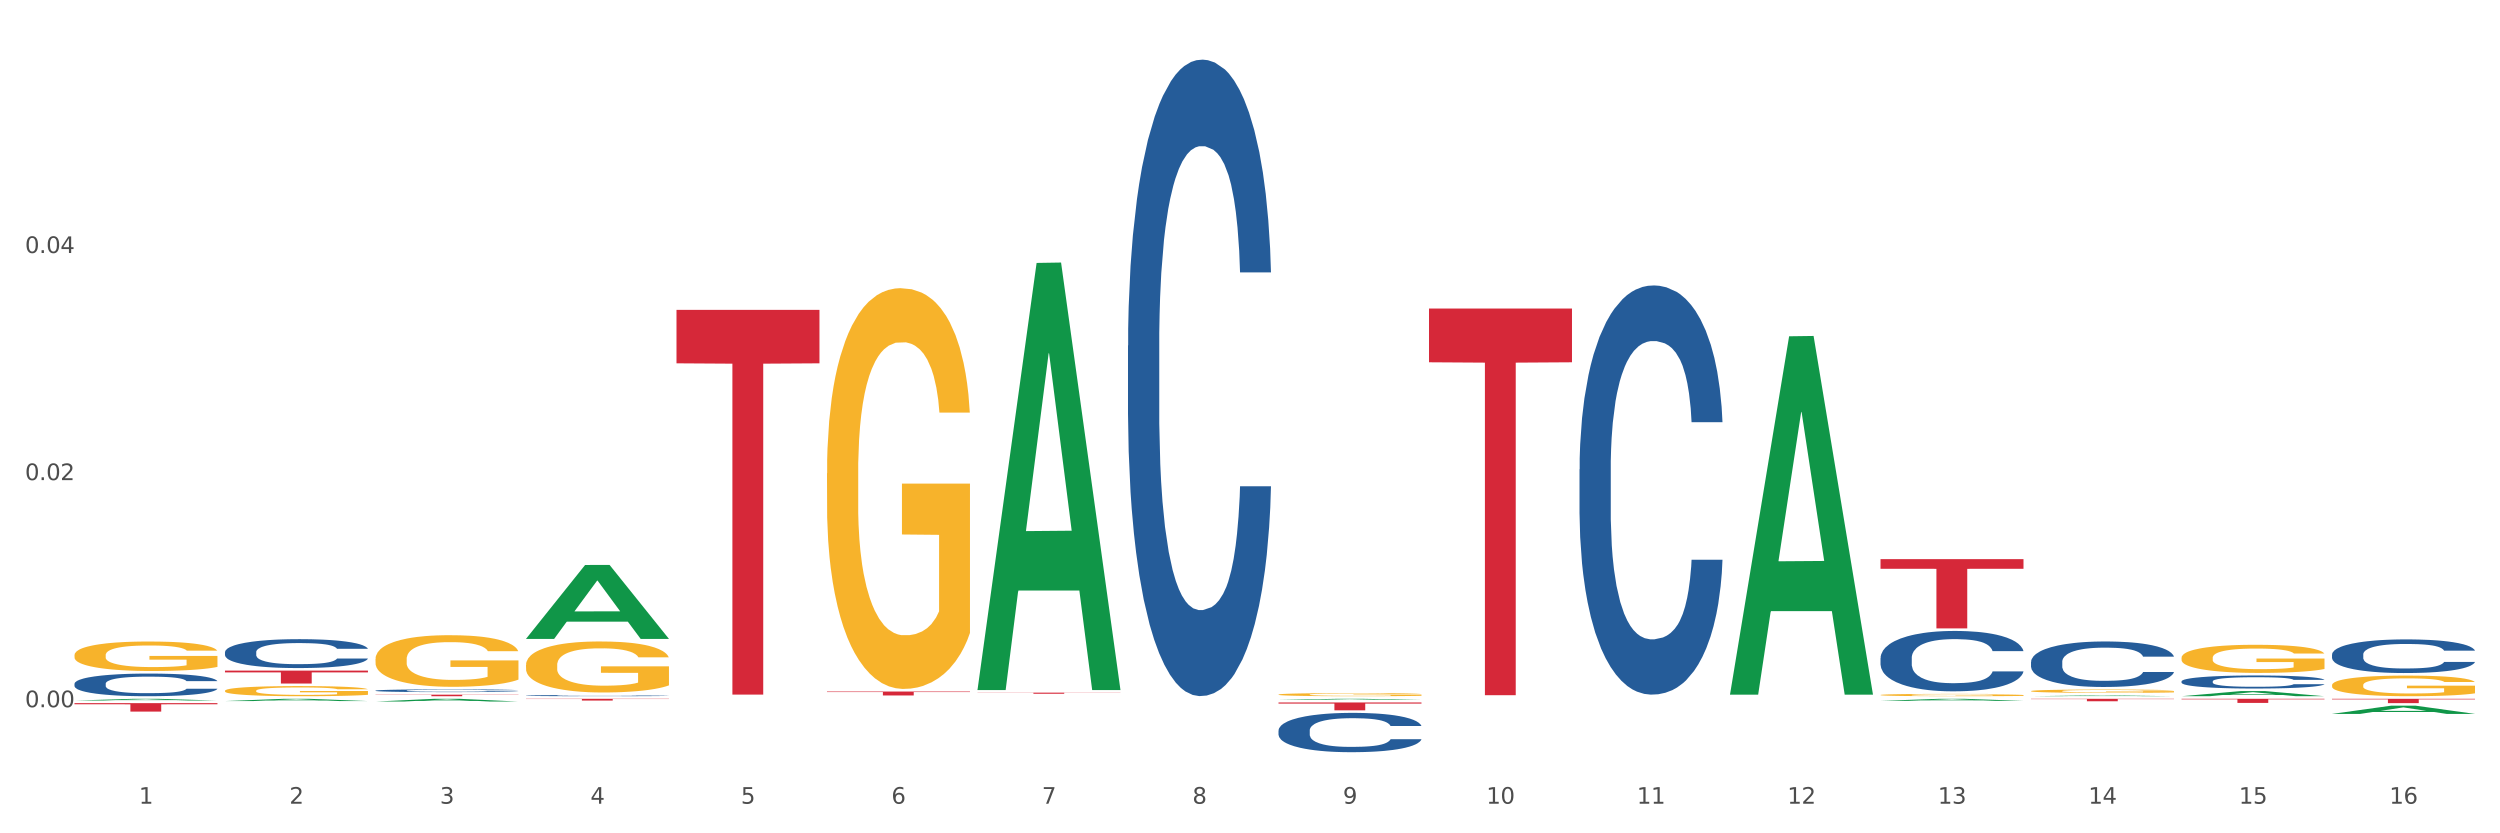 <?xml version="1.0" encoding="utf-8" standalone="no"?>
<!DOCTYPE svg PUBLIC "-//W3C//DTD SVG 1.1//EN"
  "http://www.w3.org/Graphics/SVG/1.1/DTD/svg11.dtd">
<svg xmlns:xlink="http://www.w3.org/1999/xlink" width="1080pt" height="360pt" viewBox="0 0 1080 360" xmlns="http://www.w3.org/2000/svg" version="1.1">
 <rect x="0" y="0" width="1080" height="360" fill="#333333" stroke="none"/>
 <defs>
  <style type="text/css">*{stroke-linejoin: round; stroke-linecap: butt}</style>
 </defs>
 <g id="figure_1">
  <g id="patch_1">
   <path d="M 0 360 
L 1080 360 
L 1080 0 
L 0 0 
z
" style="fill: #ffffff; stroke: #ffffff; stroke-linejoin: miter"/>
  </g>
  <g id="axes_1">
   <g id="matplotlib.axis_1">
    <g id="xtick_1">
     <g id="text_1">
      <!-- 1 -->
      <g style="fill: #4d4d4d" transform="translate(60.004 347.204) scale(0.096 -0.096)">
       <defs>
        <path id="DejaVuSans-31" d="M 794 531 
L 1825 531 
L 1825 4091 
L 703 3866 
L 703 4441 
L 1819 4666 
L 2450 4666 
L 2450 531 
L 3481 531 
L 3481 0 
L 794 0 
L 794 531 
z
" transform="scale(0.016)"/>
       </defs>
       <use xlink:href="#DejaVuSans-31"/>
      </g>
     </g>
    </g>
    <g id="xtick_2">
     <g id="text_2">
      <!-- 2 -->
      <g style="fill: #4d4d4d" transform="translate(125.021 347.204) scale(0.096 -0.096)">
       <defs>
        <path id="DejaVuSans-32" d="M 1228 531 
L 3431 531 
L 3431 0 
L 469 0 
L 469 531 
Q 828 903 1448 1529 
Q 2069 2156 2228 2338 
Q 2531 2678 2651 2914 
Q 2772 3150 2772 3378 
Q 2772 3750 2511 3984 
Q 2250 4219 1831 4219 
Q 1534 4219 1204 4116 
Q 875 4013 500 3803 
L 500 4441 
Q 881 4594 1212 4672 
Q 1544 4750 1819 4750 
Q 2544 4750 2975 4387 
Q 3406 4025 3406 3419 
Q 3406 3131 3298 2873 
Q 3191 2616 2906 2266 
Q 2828 2175 2409 1742 
Q 1991 1309 1228 531 
z
" transform="scale(0.016)"/>
       </defs>
       <use xlink:href="#DejaVuSans-32"/>
      </g>
     </g>
    </g>
    <g id="xtick_3">
     <g id="text_3">
      <!-- 3 -->
      <g style="fill: #4d4d4d" transform="translate(190.039 347.204) scale(0.096 -0.096)">
       <defs>
        <path id="DejaVuSans-33" d="M 2597 2516 
Q 3050 2419 3304 2112 
Q 3559 1806 3559 1356 
Q 3559 666 3084 287 
Q 2609 -91 1734 -91 
Q 1441 -91 1130 -33 
Q 819 25 488 141 
L 488 750 
Q 750 597 1062 519 
Q 1375 441 1716 441 
Q 2309 441 2620 675 
Q 2931 909 2931 1356 
Q 2931 1769 2642 2001 
Q 2353 2234 1838 2234 
L 1294 2234 
L 1294 2753 
L 1863 2753 
Q 2328 2753 2575 2939 
Q 2822 3125 2822 3475 
Q 2822 3834 2567 4026 
Q 2313 4219 1838 4219 
Q 1578 4219 1281 4162 
Q 984 4106 628 3988 
L 628 4550 
Q 988 4650 1302 4700 
Q 1616 4750 1894 4750 
Q 2613 4750 3031 4423 
Q 3450 4097 3450 3541 
Q 3450 3153 3228 2886 
Q 3006 2619 2597 2516 
z
" transform="scale(0.016)"/>
       </defs>
       <use xlink:href="#DejaVuSans-33"/>
      </g>
     </g>
    </g>
    <g id="xtick_4">
     <g id="text_4">
      <!-- 4 -->
      <g style="fill: #4d4d4d" transform="translate(255.056 347.204) scale(0.096 -0.096)">
       <defs>
        <path id="DejaVuSans-34" d="M 2419 4116 
L 825 1625 
L 2419 1625 
L 2419 4116 
z
M 2253 4666 
L 3047 4666 
L 3047 1625 
L 3713 1625 
L 3713 1100 
L 3047 1100 
L 3047 0 
L 2419 0 
L 2419 1100 
L 313 1100 
L 313 1709 
L 2253 4666 
z
" transform="scale(0.016)"/>
       </defs>
       <use xlink:href="#DejaVuSans-34"/>
      </g>
     </g>
    </g>
    <g id="xtick_5">
     <g id="text_5">
      <!-- 5 -->
      <g style="fill: #4d4d4d" transform="translate(320.073 347.204) scale(0.096 -0.096)">
       <defs>
        <path id="DejaVuSans-35" d="M 691 4666 
L 3169 4666 
L 3169 4134 
L 1269 4134 
L 1269 2991 
Q 1406 3038 1543 3061 
Q 1681 3084 1819 3084 
Q 2600 3084 3056 2656 
Q 3513 2228 3513 1497 
Q 3513 744 3044 326 
Q 2575 -91 1722 -91 
Q 1428 -91 1123 -41 
Q 819 9 494 109 
L 494 744 
Q 775 591 1075 516 
Q 1375 441 1709 441 
Q 2250 441 2565 725 
Q 2881 1009 2881 1497 
Q 2881 1984 2565 2268 
Q 2250 2553 1709 2553 
Q 1456 2553 1204 2497 
Q 953 2441 691 2322 
L 691 4666 
z
" transform="scale(0.016)"/>
       </defs>
       <use xlink:href="#DejaVuSans-35"/>
      </g>
     </g>
    </g>
    <g id="xtick_6">
     <g id="text_6">
      <!-- 6 -->
      <g style="fill: #4d4d4d" transform="translate(385.09 347.204) scale(0.096 -0.096)">
       <defs>
        <path id="DejaVuSans-36" d="M 2113 2584 
Q 1688 2584 1439 2293 
Q 1191 2003 1191 1497 
Q 1191 994 1439 701 
Q 1688 409 2113 409 
Q 2538 409 2786 701 
Q 3034 994 3034 1497 
Q 3034 2003 2786 2293 
Q 2538 2584 2113 2584 
z
M 3366 4563 
L 3366 3988 
Q 3128 4100 2886 4159 
Q 2644 4219 2406 4219 
Q 1781 4219 1451 3797 
Q 1122 3375 1075 2522 
Q 1259 2794 1537 2939 
Q 1816 3084 2150 3084 
Q 2853 3084 3261 2657 
Q 3669 2231 3669 1497 
Q 3669 778 3244 343 
Q 2819 -91 2113 -91 
Q 1303 -91 875 529 
Q 447 1150 447 2328 
Q 447 3434 972 4092 
Q 1497 4750 2381 4750 
Q 2619 4750 2861 4703 
Q 3103 4656 3366 4563 
z
" transform="scale(0.016)"/>
       </defs>
       <use xlink:href="#DejaVuSans-36"/>
      </g>
     </g>
    </g>
    <g id="xtick_7">
     <g id="text_7">
      <!-- 7 -->
      <g style="fill: #4d4d4d" transform="translate(450.108 347.204) scale(0.096 -0.096)">
       <defs>
        <path id="DejaVuSans-37" d="M 525 4666 
L 3525 4666 
L 3525 4397 
L 1831 0 
L 1172 0 
L 2766 4134 
L 525 4134 
L 525 4666 
z
" transform="scale(0.016)"/>
       </defs>
       <use xlink:href="#DejaVuSans-37"/>
      </g>
     </g>
    </g>
    <g id="xtick_8">
     <g id="text_8">
      <!-- 8 -->
      <g style="fill: #4d4d4d" transform="translate(515.125 347.204) scale(0.096 -0.096)">
       <defs>
        <path id="DejaVuSans-38" d="M 2034 2216 
Q 1584 2216 1326 1975 
Q 1069 1734 1069 1313 
Q 1069 891 1326 650 
Q 1584 409 2034 409 
Q 2484 409 2743 651 
Q 3003 894 3003 1313 
Q 3003 1734 2745 1975 
Q 2488 2216 2034 2216 
z
M 1403 2484 
Q 997 2584 770 2862 
Q 544 3141 544 3541 
Q 544 4100 942 4425 
Q 1341 4750 2034 4750 
Q 2731 4750 3128 4425 
Q 3525 4100 3525 3541 
Q 3525 3141 3298 2862 
Q 3072 2584 2669 2484 
Q 3125 2378 3379 2068 
Q 3634 1759 3634 1313 
Q 3634 634 3220 271 
Q 2806 -91 2034 -91 
Q 1263 -91 848 271 
Q 434 634 434 1313 
Q 434 1759 690 2068 
Q 947 2378 1403 2484 
z
M 1172 3481 
Q 1172 3119 1398 2916 
Q 1625 2713 2034 2713 
Q 2441 2713 2670 2916 
Q 2900 3119 2900 3481 
Q 2900 3844 2670 4047 
Q 2441 4250 2034 4250 
Q 1625 4250 1398 4047 
Q 1172 3844 1172 3481 
z
" transform="scale(0.016)"/>
       </defs>
       <use xlink:href="#DejaVuSans-38"/>
      </g>
     </g>
    </g>
    <g id="xtick_9">
     <g id="text_9">
      <!-- 9 -->
      <g style="fill: #4d4d4d" transform="translate(580.142 347.204) scale(0.096 -0.096)">
       <defs>
        <path id="DejaVuSans-39" d="M 703 97 
L 703 672 
Q 941 559 1184 500 
Q 1428 441 1663 441 
Q 2288 441 2617 861 
Q 2947 1281 2994 2138 
Q 2813 1869 2534 1725 
Q 2256 1581 1919 1581 
Q 1219 1581 811 2004 
Q 403 2428 403 3163 
Q 403 3881 828 4315 
Q 1253 4750 1959 4750 
Q 2769 4750 3195 4129 
Q 3622 3509 3622 2328 
Q 3622 1225 3098 567 
Q 2575 -91 1691 -91 
Q 1453 -91 1209 -44 
Q 966 3 703 97 
z
M 1959 2075 
Q 2384 2075 2632 2365 
Q 2881 2656 2881 3163 
Q 2881 3666 2632 3958 
Q 2384 4250 1959 4250 
Q 1534 4250 1286 3958 
Q 1038 3666 1038 3163 
Q 1038 2656 1286 2365 
Q 1534 2075 1959 2075 
z
" transform="scale(0.016)"/>
       </defs>
       <use xlink:href="#DejaVuSans-39"/>
      </g>
     </g>
    </g>
    <g id="xtick_10">
     <g id="text_10">
      <!-- 10 -->
      <g style="fill: #4d4d4d" transform="translate(642.105 347.204) scale(0.096 -0.096)">
       <defs>
        <path id="DejaVuSans-30" d="M 2034 4250 
Q 1547 4250 1301 3770 
Q 1056 3291 1056 2328 
Q 1056 1369 1301 889 
Q 1547 409 2034 409 
Q 2525 409 2770 889 
Q 3016 1369 3016 2328 
Q 3016 3291 2770 3770 
Q 2525 4250 2034 4250 
z
M 2034 4750 
Q 2819 4750 3233 4129 
Q 3647 3509 3647 2328 
Q 3647 1150 3233 529 
Q 2819 -91 2034 -91 
Q 1250 -91 836 529 
Q 422 1150 422 2328 
Q 422 3509 836 4129 
Q 1250 4750 2034 4750 
z
" transform="scale(0.016)"/>
       </defs>
       <use xlink:href="#DejaVuSans-31"/>
       <use xlink:href="#DejaVuSans-30" transform="translate(63.623 0)"/>
      </g>
     </g>
    </g>
    <g id="xtick_11">
     <g id="text_11">
      <!-- 11 -->
      <g style="fill: #4d4d4d" transform="translate(707.123 347.204) scale(0.096 -0.096)">
       <use xlink:href="#DejaVuSans-31"/>
       <use xlink:href="#DejaVuSans-31" transform="translate(63.623 0)"/>
      </g>
     </g>
    </g>
    <g id="xtick_12">
     <g id="text_12">
      <!-- 12 -->
      <g style="fill: #4d4d4d" transform="translate(772.14 347.204) scale(0.096 -0.096)">
       <use xlink:href="#DejaVuSans-31"/>
       <use xlink:href="#DejaVuSans-32" transform="translate(63.623 0)"/>
      </g>
     </g>
    </g>
    <g id="xtick_13">
     <g id="text_13">
      <!-- 13 -->
      <g style="fill: #4d4d4d" transform="translate(837.157 347.204) scale(0.096 -0.096)">
       <use xlink:href="#DejaVuSans-31"/>
       <use xlink:href="#DejaVuSans-33" transform="translate(63.623 0)"/>
      </g>
     </g>
    </g>
    <g id="xtick_14">
     <g id="text_14">
      <!-- 14 -->
      <g style="fill: #4d4d4d" transform="translate(902.174 347.204) scale(0.096 -0.096)">
       <use xlink:href="#DejaVuSans-31"/>
       <use xlink:href="#DejaVuSans-34" transform="translate(63.623 0)"/>
      </g>
     </g>
    </g>
    <g id="xtick_15">
     <g id="text_15">
      <!-- 15 -->
      <g style="fill: #4d4d4d" transform="translate(967.192 347.204) scale(0.096 -0.096)">
       <use xlink:href="#DejaVuSans-31"/>
       <use xlink:href="#DejaVuSans-35" transform="translate(63.623 0)"/>
      </g>
     </g>
    </g>
    <g id="xtick_16">
     <g id="text_16">
      <!-- 16 -->
      <g style="fill: #4d4d4d" transform="translate(1032.209 347.204) scale(0.096 -0.096)">
       <use xlink:href="#DejaVuSans-31"/>
       <use xlink:href="#DejaVuSans-36" transform="translate(63.623 0)"/>
      </g>
     </g>
    </g>
    <g id="xtick_17"/>
    <g id="xtick_18"/>
    <g id="xtick_19"/>
    <g id="xtick_20"/>
    <g id="xtick_21"/>
    <g id="xtick_22"/>
    <g id="xtick_23"/>
    <g id="xtick_24"/>
    <g id="xtick_25"/>
    <g id="xtick_26"/>
    <g id="xtick_27"/>
    <g id="xtick_28"/>
    <g id="xtick_29"/>
    <g id="xtick_30"/>
    <g id="xtick_31"/>
   </g>
   <g id="matplotlib.axis_2">
    <g id="ytick_1">
     <g id="text_17">
      <!-- 0.00 -->
      <g style="fill: #4d4d4d" transform="translate(10.8 305.522) scale(0.096 -0.096)">
       <defs>
        <path id="DejaVuSans-2e" d="M 684 794 
L 1344 794 
L 1344 0 
L 684 0 
L 684 794 
z
" transform="scale(0.016)"/>
       </defs>
       <use xlink:href="#DejaVuSans-30"/>
       <use xlink:href="#DejaVuSans-2e" transform="translate(63.623 0)"/>
       <use xlink:href="#DejaVuSans-30" transform="translate(95.41 0)"/>
       <use xlink:href="#DejaVuSans-30" transform="translate(159.033 0)"/>
      </g>
     </g>
    </g>
    <g id="ytick_2">
     <g id="text_18">
      <!-- 0.02 -->
      <g style="fill: #4d4d4d" transform="translate(10.8 207.411) scale(0.096 -0.096)">
       <use xlink:href="#DejaVuSans-30"/>
       <use xlink:href="#DejaVuSans-2e" transform="translate(63.623 0)"/>
       <use xlink:href="#DejaVuSans-30" transform="translate(95.41 0)"/>
       <use xlink:href="#DejaVuSans-32" transform="translate(159.033 0)"/>
      </g>
     </g>
    </g>
    <g id="ytick_3">
     <g id="text_19">
      <!-- 0.04 -->
      <g style="fill: #4d4d4d" transform="translate(10.8 109.299) scale(0.096 -0.096)">
       <use xlink:href="#DejaVuSans-30"/>
       <use xlink:href="#DejaVuSans-2e" transform="translate(63.623 0)"/>
       <use xlink:href="#DejaVuSans-30" transform="translate(95.41 0)"/>
       <use xlink:href="#DejaVuSans-34" transform="translate(159.033 0)"/>
      </g>
     </g>
    </g>
    <g id="ytick_4"/>
    <g id="ytick_5"/>
    <g id="ytick_6"/>
   </g>
   <g id="PolyCollection_1">
    <path d="M 32.175 302.641 
L 32.239 302.64 
L 57.709 301.875 
L 68.28 301.875 
L 93.941 302.642 
L 81.715 302.642 
L 76.176 302.464 
L 49.877 302.464 
L 49.686 302.466 
L 44.337 302.642 
L 32.175 302.642 
L 32.175 302.641 
L 53.188 302.357 
L 72.864 302.356 
L 63.122 302.038 
L 62.995 302.037 
L 62.867 302.039 
L 53.125 302.356 
L 53.188 302.357 
L 32.175 302.641 
z
" clip-path="url(#pb5f6825f86)" style="fill: #109648"/>
    <path d="M 97.192 302.86 
L 97.256 302.859 
L 122.727 301.876 
L 133.297 301.875 
L 158.959 302.862 
L 146.733 302.862 
L 141.193 302.632 
L 114.894 302.632 
L 114.703 302.636 
L 109.354 302.862 
L 97.192 302.862 
L 97.192 302.86 
L 118.206 302.495 
L 137.882 302.494 
L 128.139 302.085 
L 128.012 302.083 
L 127.884 302.086 
L 118.142 302.494 
L 118.206 302.495 
L 97.192 302.86 
z
" clip-path="url(#pb5f6825f86)" style="fill: #109648"/>
    <path d="M 227.227 275.95 
L 227.29 275.92 
L 252.761 244.072 
L 263.331 244.042 
L 288.993 276.01 
L 276.767 276.01 
L 271.227 268.566 
L 244.929 268.566 
L 244.738 268.686 
L 239.389 276.01 
L 227.227 276.01 
L 227.227 275.95 
L 248.24 264.123 
L 267.916 264.093 
L 258.174 250.856 
L 258.046 250.795 
L 257.919 250.886 
L 248.176 264.093 
L 248.24 264.123 
L 227.227 275.95 
z
" clip-path="url(#pb5f6825f86)" style="fill: #109648"/>
    <path d="M 162.209 303.072 
L 162.273 303.07 
L 187.744 301.876 
L 198.314 301.875 
L 223.976 303.074 
L 211.75 303.074 
L 206.21 302.795 
L 179.912 302.795 
L 179.721 302.799 
L 174.372 303.074 
L 162.209 303.074 
L 162.209 303.072 
L 183.223 302.628 
L 202.899 302.627 
L 193.156 302.13 
L 193.029 302.128 
L 192.902 302.131 
L 183.159 302.627 
L 183.223 302.628 
L 162.209 303.072 
z
" clip-path="url(#pb5f6825f86)" style="fill: #109648"/>
    <path d="M 422.278 297.77 
L 422.342 297.596 
L 447.813 113.586 
L 458.383 113.413 
L 484.045 298.117 
L 471.819 298.117 
L 466.279 255.106 
L 439.981 255.106 
L 439.79 255.8 
L 434.441 298.117 
L 422.278 298.117 
L 422.278 297.77 
L 443.292 229.438 
L 462.968 229.265 
L 453.225 152.782 
L 453.098 152.435 
L 452.971 152.955 
L 443.228 229.265 
L 443.292 229.438 
L 422.278 297.77 
z
" clip-path="url(#pb5f6825f86)" style="fill: #109648"/>
    <path d="M 552.313 302.371 
L 552.377 302.37 
L 577.847 301.875 
L 588.418 301.875 
L 614.079 302.372 
L 601.853 302.372 
L 596.314 302.256 
L 570.015 302.256 
L 569.824 302.258 
L 564.475 302.372 
L 552.313 302.372 
L 552.313 302.371 
L 573.326 302.187 
L 593.002 302.186 
L 583.26 301.981 
L 583.132 301.98 
L 583.005 301.981 
L 573.263 302.186 
L 573.326 302.187 
L 552.313 302.371 
z
" clip-path="url(#pb5f6825f86)" style="fill: #109648"/>
    <path d="M 747.365 299.806 
L 747.428 299.66 
L 772.899 145.275 
L 783.469 145.13 
L 809.131 300.097 
L 796.905 300.097 
L 791.365 264.011 
L 765.067 264.011 
L 764.876 264.593 
L 759.527 300.097 
L 747.365 300.097 
L 747.365 299.806 
L 768.378 242.475 
L 788.054 242.33 
L 778.312 178.16 
L 778.184 177.869 
L 778.057 178.306 
L 768.314 242.33 
L 768.378 242.475 
L 747.365 299.806 
z
" clip-path="url(#pb5f6825f86)" style="fill: #109648"/>
    <path d="M 1007.434 301.875 
L 1069.2 301.875 
L 1069.2 302.135 
L 1044.903 302.136 
L 1044.903 303.746 
L 1031.584 303.746 
L 1031.584 302.136 
L 1007.434 302.135 
L 1007.434 301.876 
L 1007.434 301.875 
z
" clip-path="url(#pb5f6825f86)" style="fill: #d62839"/>
    <path d="M 227.227 301.875 
L 288.993 301.875 
L 288.993 301.982 
L 264.696 301.982 
L 264.696 302.644 
L 251.377 302.644 
L 251.377 301.982 
L 227.227 301.982 
L 227.227 301.875 
L 227.227 301.875 
z
" clip-path="url(#pb5f6825f86)" style="fill: #d62839"/>
    <path d="M 162.209 300.098 
L 223.976 300.098 
L 223.976 300.192 
L 199.679 300.192 
L 199.679 300.77 
L 186.36 300.77 
L 186.36 300.192 
L 162.209 300.192 
L 162.209 300.099 
L 162.209 300.098 
z
" clip-path="url(#pb5f6825f86)" style="fill: #d62839"/>
    <path d="M 942.416 301.875 
L 1004.183 301.875 
L 1004.183 302.123 
L 979.886 302.124 
L 979.886 303.659 
L 966.567 303.659 
L 966.567 302.124 
L 942.416 302.123 
L 942.416 301.876 
L 942.416 301.875 
z
" clip-path="url(#pb5f6825f86)" style="fill: #d62839"/>
    <path d="M 292.244 133.857 
L 354.01 133.857 
L 354.01 156.954 
L 329.714 157.11 
L 329.714 300.059 
L 316.394 300.059 
L 316.394 157.11 
L 292.244 156.954 
L 292.244 134.013 
L 292.244 133.857 
z
" clip-path="url(#pb5f6825f86)" style="fill: #d62839"/>
    <path d="M 357.261 298.728 
L 419.028 298.728 
L 419.028 298.967 
L 394.731 298.969 
L 394.731 300.45 
L 381.412 300.45 
L 381.412 298.969 
L 357.261 298.967 
L 357.261 298.73 
L 357.261 298.728 
z
" clip-path="url(#pb5f6825f86)" style="fill: #d62839"/>
    <path d="M 97.192 289.708 
L 158.959 289.708 
L 158.959 290.483 
L 134.662 290.488 
L 134.662 295.285 
L 121.343 295.285 
L 121.343 290.488 
L 97.192 290.483 
L 97.192 289.713 
L 97.192 289.708 
z
" clip-path="url(#pb5f6825f86)" style="fill: #d62839"/>
    <path d="M 32.175 303.747 
L 93.941 303.747 
L 93.941 304.255 
L 69.645 304.258 
L 69.645 307.401 
L 56.325 307.401 
L 56.325 304.258 
L 32.175 304.255 
L 32.175 303.75 
L 32.175 303.747 
z
" clip-path="url(#pb5f6825f86)" style="fill: #d62839"/>
    <path d="M 812.382 300.227 
L 812.455 300.226 
L 812.455 300.193 
L 812.601 300.164 
L 813.33 300.095 
L 814.424 300.038 
L 815.226 300.007 
L 816.028 299.982 
L 816.976 299.957 
L 818.143 299.931 
L 820.258 299.894 
L 821.57 299.874 
L 823.175 299.854 
L 826.092 299.824 
L 828.206 299.808 
L 830.394 299.794 
L 833.967 299.777 
L 836.301 299.77 
L 838.78 299.764 
L 841.77 299.761 
L 844.031 299.76 
L 848.99 299.763 
L 853.219 299.771 
L 855.261 299.777 
L 857.886 299.788 
L 859.272 299.796 
L 861.532 299.811 
L 863.866 299.83 
L 865.47 299.847 
L 867.877 299.878 
L 869.7 299.909 
L 871.377 299.948 
L 872.252 299.975 
L 872.909 300 
L 873.492 300.028 
L 874.075 300.074 
L 860.949 300.074 
L 860.439 300.041 
L 859.636 300.011 
L 858.47 299.981 
L 857.449 299.963 
L 855.699 299.94 
L 854.094 299.925 
L 852.417 299.914 
L 850.375 299.905 
L 848.771 299.9 
L 846.51 299.896 
L 842.062 299.897 
L 839.072 299.905 
L 837.03 299.914 
L 835.717 299.922 
L 834.551 299.931 
L 833.238 299.944 
L 831.707 299.964 
L 830.613 299.981 
L 829.519 300.003 
L 828.644 300.026 
L 827.842 300.051 
L 827.185 300.079 
L 826.675 300.108 
L 826.237 300.143 
L 825.873 300.201 
L 825.873 300.327 
L 826.019 300.356 
L 826.383 300.394 
L 826.821 300.422 
L 827.55 300.456 
L 828.206 300.48 
L 829.446 300.513 
L 830.832 300.54 
L 831.925 300.558 
L 833.019 300.573 
L 834.915 300.593 
L 837.03 300.61 
L 838.853 300.62 
L 841.333 300.629 
L 843.01 300.633 
L 844.468 300.635 
L 848.042 300.635 
L 850.594 300.632 
L 853.438 300.625 
L 855.626 300.617 
L 857.449 300.607 
L 859.491 300.59 
L 860.803 300.575 
L 860.803 300.382 
L 844.76 300.381 
L 844.76 300.253 
L 874.148 300.253 
L 874.148 300.629 
L 872.909 300.648 
L 871.523 300.666 
L 870.065 300.682 
L 867.877 300.701 
L 865.252 300.719 
L 862.918 300.732 
L 860.439 300.743 
L 857.522 300.754 
L 853.73 300.763 
L 851.396 300.766 
L 848.479 300.769 
L 845.052 300.77 
L 842.062 300.768 
L 839.145 300.764 
L 836.082 300.755 
L 833.092 300.743 
L 830.832 300.731 
L 828.571 300.717 
L 826.164 300.697 
L 824.268 300.679 
L 822.81 300.662 
L 821.206 300.641 
L 819.455 300.613 
L 818.143 300.588 
L 816.976 300.563 
L 815.736 300.529 
L 814.861 300.501 
L 813.986 300.465 
L 813.476 300.438 
L 812.892 300.397 
L 812.455 300.338 
L 812.382 300.227 
z
" clip-path="url(#pb5f6825f86)" style="fill: #f7b32b"/>
    <path d="M 942.416 284.162 
L 942.489 284.151 
L 942.489 283.751 
L 942.635 283.407 
L 943.364 282.574 
L 944.458 281.886 
L 945.26 281.52 
L 946.063 281.22 
L 947.011 280.92 
L 948.177 280.61 
L 950.292 280.155 
L 951.605 279.921 
L 953.209 279.677 
L 956.126 279.322 
L 958.241 279.122 
L 960.429 278.956 
L 964.002 278.756 
L 966.335 278.667 
L 968.815 278.6 
L 971.805 278.556 
L 974.065 278.545 
L 979.024 278.578 
L 983.254 278.678 
L 985.296 278.756 
L 987.921 278.889 
L 989.306 278.978 
L 991.567 279.155 
L 993.901 279.389 
L 995.505 279.588 
L 997.911 279.966 
L 999.734 280.343 
L 1001.412 280.809 
L 1002.287 281.131 
L 1002.943 281.431 
L 1003.526 281.775 
L 1004.11 282.319 
L 990.984 282.319 
L 990.473 281.931 
L 989.671 281.564 
L 988.504 281.209 
L 987.483 280.987 
L 985.733 280.71 
L 984.129 280.532 
L 982.451 280.399 
L 980.41 280.288 
L 978.805 280.232 
L 976.545 280.188 
L 972.096 280.199 
L 969.106 280.288 
L 967.065 280.399 
L 965.752 280.499 
L 964.585 280.61 
L 963.273 280.765 
L 961.741 280.998 
L 960.647 281.209 
L 959.553 281.476 
L 958.678 281.742 
L 957.876 282.053 
L 957.22 282.386 
L 956.709 282.73 
L 956.272 283.152 
L 955.907 283.851 
L 955.907 285.372 
L 956.053 285.716 
L 956.418 286.171 
L 956.855 286.515 
L 957.585 286.926 
L 958.241 287.204 
L 959.481 287.603 
L 960.866 287.936 
L 961.96 288.147 
L 963.054 288.325 
L 964.95 288.569 
L 967.065 288.769 
L 968.888 288.891 
L 971.367 289.002 
L 973.044 289.046 
L 974.503 289.068 
L 978.076 289.068 
L 980.628 289.035 
L 983.472 288.957 
L 985.66 288.858 
L 987.483 288.735 
L 989.525 288.536 
L 990.838 288.347 
L 990.838 286.027 
L 974.795 286.016 
L 974.795 284.473 
L 1004.183 284.473 
L 1004.183 289.002 
L 1002.943 289.235 
L 1001.558 289.446 
L 1000.099 289.635 
L 997.911 289.868 
L 995.286 290.09 
L 992.953 290.245 
L 990.473 290.378 
L 987.556 290.5 
L 983.764 290.611 
L 981.431 290.656 
L 978.514 290.689 
L 975.086 290.7 
L 972.096 290.678 
L 969.179 290.623 
L 966.117 290.523 
L 963.127 290.378 
L 960.866 290.234 
L 958.605 290.056 
L 956.199 289.823 
L 954.303 289.601 
L 952.844 289.401 
L 951.24 289.146 
L 949.49 288.813 
L 948.177 288.513 
L 947.011 288.203 
L 945.771 287.803 
L 944.896 287.459 
L 944.021 287.026 
L 943.51 286.704 
L 942.927 286.204 
L 942.489 285.505 
L 942.416 284.162 
z
" clip-path="url(#pb5f6825f86)" style="fill: #f7b32b"/>
    <path d="M 1007.434 295.975 
L 1007.507 295.967 
L 1007.507 295.674 
L 1007.652 295.422 
L 1008.382 294.811 
L 1009.475 294.307 
L 1010.278 294.038 
L 1011.08 293.818 
L 1012.028 293.598 
L 1013.195 293.371 
L 1015.309 293.037 
L 1016.622 292.866 
L 1018.226 292.687 
L 1021.143 292.426 
L 1023.258 292.28 
L 1025.446 292.158 
L 1029.019 292.011 
L 1031.353 291.946 
L 1033.832 291.897 
L 1036.822 291.865 
L 1039.083 291.856 
L 1044.041 291.881 
L 1048.271 291.954 
L 1050.313 292.011 
L 1052.938 292.109 
L 1054.324 292.174 
L 1056.584 292.304 
L 1058.918 292.475 
L 1060.522 292.622 
L 1062.929 292.898 
L 1064.752 293.175 
L 1066.429 293.517 
L 1067.304 293.753 
L 1067.96 293.973 
L 1068.544 294.225 
L 1069.127 294.624 
L 1056.001 294.624 
L 1055.49 294.339 
L 1054.688 294.071 
L 1053.521 293.81 
L 1052.5 293.647 
L 1050.75 293.444 
L 1049.146 293.314 
L 1047.469 293.216 
L 1045.427 293.134 
L 1043.823 293.094 
L 1041.562 293.061 
L 1037.114 293.069 
L 1034.124 293.134 
L 1032.082 293.216 
L 1030.769 293.289 
L 1029.602 293.371 
L 1028.29 293.485 
L 1026.758 293.655 
L 1025.665 293.81 
L 1024.571 294.006 
L 1023.696 294.201 
L 1022.893 294.429 
L 1022.237 294.673 
L 1021.727 294.925 
L 1021.289 295.235 
L 1020.925 295.748 
L 1020.925 296.863 
L 1021.07 297.115 
L 1021.435 297.449 
L 1021.873 297.701 
L 1022.602 298.002 
L 1023.258 298.206 
L 1024.498 298.499 
L 1025.883 298.743 
L 1026.977 298.898 
L 1028.071 299.028 
L 1029.967 299.207 
L 1032.082 299.354 
L 1033.905 299.443 
L 1036.384 299.525 
L 1038.062 299.557 
L 1039.52 299.574 
L 1043.093 299.574 
L 1045.646 299.549 
L 1048.49 299.492 
L 1050.677 299.419 
L 1052.5 299.329 
L 1054.542 299.183 
L 1055.855 299.044 
L 1055.855 297.343 
L 1039.812 297.335 
L 1039.812 296.203 
L 1069.2 296.203 
L 1069.2 299.525 
L 1067.96 299.696 
L 1066.575 299.85 
L 1065.116 299.989 
L 1062.929 300.16 
L 1060.303 300.322 
L 1057.97 300.436 
L 1055.49 300.534 
L 1052.573 300.624 
L 1048.781 300.705 
L 1046.448 300.738 
L 1043.531 300.762 
L 1040.103 300.77 
L 1037.114 300.754 
L 1034.197 300.713 
L 1031.134 300.64 
L 1028.144 300.534 
L 1025.883 300.428 
L 1023.623 300.298 
L 1021.216 300.127 
L 1019.32 299.964 
L 1017.862 299.818 
L 1016.257 299.631 
L 1014.507 299.386 
L 1013.195 299.167 
L 1012.028 298.939 
L 1010.788 298.646 
L 1009.913 298.393 
L 1009.038 298.076 
L 1008.527 297.84 
L 1007.944 297.473 
L 1007.507 296.96 
L 1007.434 295.975 
z
" clip-path="url(#pb5f6825f86)" style="fill: #f7b32b"/>
    <path d="M 552.313 300.045 
L 552.386 300.044 
L 552.386 300 
L 552.532 299.962 
L 553.261 299.869 
L 554.355 299.793 
L 555.157 299.752 
L 555.959 299.719 
L 556.907 299.686 
L 558.074 299.651 
L 560.189 299.601 
L 561.501 299.575 
L 563.106 299.548 
L 566.023 299.509 
L 568.137 299.486 
L 570.325 299.468 
L 573.898 299.446 
L 576.232 299.436 
L 578.711 299.429 
L 581.701 299.424 
L 583.962 299.422 
L 588.921 299.426 
L 593.15 299.437 
L 595.192 299.446 
L 597.817 299.461 
L 599.203 299.47 
L 601.464 299.49 
L 603.797 299.516 
L 605.401 299.538 
L 607.808 299.58 
L 609.631 299.622 
L 611.308 299.674 
L 612.183 299.709 
L 612.84 299.742 
L 613.423 299.781 
L 614.006 299.841 
L 600.88 299.841 
L 600.37 299.798 
L 599.567 299.757 
L 598.401 299.718 
L 597.38 299.693 
L 595.63 299.662 
L 594.025 299.643 
L 592.348 299.628 
L 590.306 299.616 
L 588.702 299.61 
L 586.441 299.605 
L 581.993 299.606 
L 579.003 299.616 
L 576.961 299.628 
L 575.649 299.639 
L 574.482 299.651 
L 573.169 299.669 
L 571.638 299.694 
L 570.544 299.718 
L 569.45 299.747 
L 568.575 299.777 
L 567.773 299.811 
L 567.116 299.848 
L 566.606 299.886 
L 566.168 299.933 
L 565.804 300.011 
L 565.804 300.179 
L 565.95 300.218 
L 566.314 300.268 
L 566.752 300.306 
L 567.481 300.352 
L 568.137 300.382 
L 569.377 300.427 
L 570.763 300.464 
L 571.856 300.487 
L 572.95 300.507 
L 574.846 300.534 
L 576.961 300.556 
L 578.784 300.57 
L 581.264 300.582 
L 582.941 300.587 
L 584.399 300.589 
L 587.973 300.589 
L 590.525 300.586 
L 593.369 300.577 
L 595.557 300.566 
L 597.38 300.552 
L 599.422 300.53 
L 600.734 300.509 
L 600.734 300.252 
L 584.691 300.251 
L 584.691 300.08 
L 614.079 300.08 
L 614.079 300.582 
L 612.84 300.608 
L 611.454 300.631 
L 609.996 300.652 
L 607.808 300.678 
L 605.183 300.702 
L 602.849 300.72 
L 600.37 300.734 
L 597.453 300.748 
L 593.661 300.76 
L 591.327 300.765 
L 588.41 300.769 
L 584.983 300.77 
L 581.993 300.768 
L 579.076 300.762 
L 576.013 300.75 
L 573.023 300.734 
L 570.763 300.718 
L 568.502 300.699 
L 566.096 300.673 
L 564.199 300.648 
L 562.741 300.626 
L 561.137 300.598 
L 559.387 300.561 
L 558.074 300.528 
L 556.907 300.493 
L 555.667 300.449 
L 554.792 300.411 
L 553.917 300.363 
L 553.407 300.327 
L 552.823 300.272 
L 552.386 300.194 
L 552.313 300.045 
z
" clip-path="url(#pb5f6825f86)" style="fill: #f7b32b"/>
    <path d="M 357.261 204.492 
L 357.334 204.333 
L 357.334 198.641 
L 357.48 193.739 
L 358.209 181.881 
L 359.303 172.077 
L 360.105 166.859 
L 360.907 162.59 
L 361.855 158.321 
L 363.022 153.894 
L 365.137 147.411 
L 366.45 144.09 
L 368.054 140.612 
L 370.971 135.552 
L 373.086 132.706 
L 375.273 130.334 
L 378.847 127.488 
L 381.18 126.223 
L 383.66 125.274 
L 386.649 124.642 
L 388.91 124.483 
L 393.869 124.958 
L 398.098 126.381 
L 400.14 127.488 
L 402.766 129.385 
L 404.151 130.65 
L 406.412 133.18 
L 408.745 136.5 
L 410.35 139.347 
L 412.756 144.723 
L 414.579 150.099 
L 416.256 156.74 
L 417.132 161.325 
L 417.788 165.594 
L 418.371 170.496 
L 418.955 178.244 
L 405.828 178.244 
L 405.318 172.71 
L 404.516 167.492 
L 403.349 162.432 
L 402.328 159.27 
L 400.578 155.317 
L 398.974 152.787 
L 397.296 150.889 
L 395.254 149.308 
L 393.65 148.517 
L 391.39 147.885 
L 386.941 148.043 
L 383.951 149.308 
L 381.909 150.889 
L 380.597 152.312 
L 379.43 153.894 
L 378.117 156.107 
L 376.586 159.428 
L 375.492 162.432 
L 374.398 166.227 
L 373.523 170.022 
L 372.721 174.449 
L 372.065 179.193 
L 371.554 184.094 
L 371.117 190.103 
L 370.752 200.064 
L 370.752 221.727 
L 370.898 226.628 
L 371.263 233.111 
L 371.7 238.013 
L 372.429 243.863 
L 373.086 247.816 
L 374.325 253.508 
L 375.711 258.252 
L 376.805 261.256 
L 377.899 263.786 
L 379.795 267.265 
L 381.909 270.111 
L 383.733 271.85 
L 386.212 273.431 
L 387.889 274.064 
L 389.348 274.38 
L 392.921 274.38 
L 395.473 273.906 
L 398.317 272.799 
L 400.505 271.376 
L 402.328 269.637 
L 404.37 266.79 
L 405.683 264.102 
L 405.683 231.056 
L 389.639 230.897 
L 389.639 208.919 
L 419.028 208.919 
L 419.028 273.431 
L 417.788 276.752 
L 416.402 279.756 
L 414.944 282.444 
L 412.756 285.765 
L 410.131 288.927 
L 407.797 291.141 
L 405.318 293.038 
L 402.401 294.777 
L 398.609 296.359 
L 396.275 296.991 
L 393.358 297.466 
L 389.931 297.624 
L 386.941 297.307 
L 384.024 296.517 
L 380.961 295.094 
L 377.972 293.038 
L 375.711 290.983 
L 373.45 288.453 
L 371.044 285.132 
L 369.148 281.97 
L 367.689 279.124 
L 366.085 275.487 
L 364.335 270.743 
L 363.022 266.474 
L 361.855 262.047 
L 360.616 256.355 
L 359.741 251.453 
L 358.866 245.286 
L 358.355 240.701 
L 357.772 233.585 
L 357.334 223.624 
L 357.261 204.492 
z
" clip-path="url(#pb5f6825f86)" style="fill: #f7b32b"/>
    <path d="M 162.209 284.708 
L 162.282 284.688 
L 162.282 283.954 
L 162.428 283.323 
L 163.157 281.796 
L 164.251 280.533 
L 165.054 279.861 
L 165.856 279.311 
L 166.804 278.761 
L 167.97 278.191 
L 170.085 277.356 
L 171.398 276.928 
L 173.002 276.48 
L 175.919 275.829 
L 178.034 275.462 
L 180.222 275.157 
L 183.795 274.79 
L 186.128 274.627 
L 188.608 274.505 
L 191.598 274.424 
L 193.858 274.403 
L 198.817 274.464 
L 203.047 274.648 
L 205.089 274.79 
L 207.714 275.034 
L 209.099 275.197 
L 211.36 275.523 
L 213.694 275.951 
L 215.298 276.317 
L 217.704 277.01 
L 219.528 277.702 
L 221.205 278.558 
L 222.08 279.148 
L 222.736 279.698 
L 223.32 280.329 
L 223.903 281.327 
L 210.777 281.327 
L 210.266 280.615 
L 209.464 279.943 
L 208.297 279.291 
L 207.276 278.884 
L 205.526 278.374 
L 203.922 278.049 
L 202.245 277.804 
L 200.203 277.601 
L 198.598 277.499 
L 196.338 277.417 
L 191.889 277.438 
L 188.9 277.601 
L 186.858 277.804 
L 185.545 277.987 
L 184.378 278.191 
L 183.066 278.476 
L 181.534 278.904 
L 180.44 279.291 
L 179.347 279.78 
L 178.471 280.268 
L 177.669 280.839 
L 177.013 281.45 
L 176.503 282.081 
L 176.065 282.855 
L 175.7 284.138 
L 175.7 286.928 
L 175.846 287.559 
L 176.211 288.394 
L 176.648 289.025 
L 177.378 289.779 
L 178.034 290.288 
L 179.274 291.021 
L 180.659 291.632 
L 181.753 292.019 
L 182.847 292.345 
L 184.743 292.793 
L 186.858 293.16 
L 188.681 293.384 
L 191.16 293.587 
L 192.837 293.669 
L 194.296 293.71 
L 197.869 293.71 
L 200.422 293.648 
L 203.266 293.506 
L 205.453 293.323 
L 207.276 293.099 
L 209.318 292.732 
L 210.631 292.386 
L 210.631 288.129 
L 194.588 288.109 
L 194.588 285.278 
L 223.976 285.278 
L 223.976 293.587 
L 222.736 294.015 
L 221.351 294.402 
L 219.892 294.748 
L 217.704 295.176 
L 215.079 295.583 
L 212.746 295.868 
L 210.266 296.113 
L 207.349 296.337 
L 203.557 296.54 
L 201.224 296.622 
L 198.307 296.683 
L 194.879 296.703 
L 191.889 296.662 
L 188.972 296.561 
L 185.91 296.377 
L 182.92 296.113 
L 180.659 295.848 
L 178.399 295.522 
L 175.992 295.094 
L 174.096 294.687 
L 172.638 294.32 
L 171.033 293.852 
L 169.283 293.241 
L 167.97 292.691 
L 166.804 292.121 
L 165.564 291.388 
L 164.689 290.757 
L 163.814 289.962 
L 163.303 289.372 
L 162.72 288.455 
L 162.282 287.172 
L 162.209 284.708 
z
" clip-path="url(#pb5f6825f86)" style="fill: #f7b32b"/>
    <path d="M 227.227 287.299 
L 227.3 287.279 
L 227.3 286.554 
L 227.445 285.93 
L 228.175 284.421 
L 229.269 283.173 
L 230.071 282.509 
L 230.873 281.965 
L 231.821 281.422 
L 232.988 280.858 
L 235.102 280.033 
L 236.415 279.61 
L 238.019 279.167 
L 240.936 278.523 
L 243.051 278.161 
L 245.239 277.859 
L 248.812 277.497 
L 251.146 277.336 
L 253.625 277.215 
L 256.615 277.134 
L 258.876 277.114 
L 263.834 277.175 
L 268.064 277.356 
L 270.106 277.497 
L 272.731 277.738 
L 274.117 277.899 
L 276.377 278.221 
L 278.711 278.644 
L 280.315 279.006 
L 282.722 279.691 
L 284.545 280.375 
L 286.222 281.22 
L 287.097 281.804 
L 287.753 282.348 
L 288.337 282.972 
L 288.92 283.958 
L 275.794 283.958 
L 275.283 283.253 
L 274.481 282.589 
L 273.315 281.945 
L 272.294 281.542 
L 270.543 281.039 
L 268.939 280.717 
L 267.262 280.476 
L 265.22 280.274 
L 263.616 280.174 
L 261.355 280.093 
L 256.907 280.113 
L 253.917 280.274 
L 251.875 280.476 
L 250.562 280.657 
L 249.396 280.858 
L 248.083 281.14 
L 246.552 281.563 
L 245.458 281.945 
L 244.364 282.428 
L 243.489 282.911 
L 242.687 283.475 
L 242.03 284.079 
L 241.52 284.703 
L 241.082 285.467 
L 240.718 286.735 
L 240.718 289.493 
L 240.863 290.117 
L 241.228 290.942 
L 241.666 291.566 
L 242.395 292.311 
L 243.051 292.814 
L 244.291 293.539 
L 245.676 294.142 
L 246.77 294.525 
L 247.864 294.847 
L 249.76 295.29 
L 251.875 295.652 
L 253.698 295.873 
L 256.177 296.075 
L 257.855 296.155 
L 259.313 296.195 
L 262.886 296.195 
L 265.439 296.135 
L 268.283 295.994 
L 270.47 295.813 
L 272.294 295.592 
L 274.335 295.229 
L 275.648 294.887 
L 275.648 290.68 
L 259.605 290.66 
L 259.605 287.863 
L 288.993 287.863 
L 288.993 296.075 
L 287.753 296.497 
L 286.368 296.88 
L 284.909 297.222 
L 282.722 297.645 
L 280.096 298.047 
L 277.763 298.329 
L 275.283 298.571 
L 272.366 298.792 
L 268.574 298.993 
L 266.241 299.074 
L 263.324 299.134 
L 259.897 299.154 
L 256.907 299.114 
L 253.99 299.013 
L 250.927 298.832 
L 247.937 298.571 
L 245.676 298.309 
L 243.416 297.987 
L 241.009 297.564 
L 239.113 297.162 
L 237.655 296.799 
L 236.05 296.336 
L 234.3 295.733 
L 232.988 295.189 
L 231.821 294.626 
L 230.581 293.901 
L 229.706 293.277 
L 228.831 292.492 
L 228.321 291.908 
L 227.737 291.003 
L 227.3 289.734 
L 227.227 287.299 
z
" clip-path="url(#pb5f6825f86)" style="fill: #f7b32b"/>
    <path d="M 32.175 283.025 
L 32.248 283.013 
L 32.248 282.594 
L 32.394 282.233 
L 33.123 281.361 
L 34.217 280.639 
L 35.019 280.255 
L 35.821 279.941 
L 36.769 279.627 
L 37.936 279.301 
L 40.051 278.824 
L 41.363 278.58 
L 42.968 278.324 
L 45.885 277.951 
L 47.999 277.742 
L 50.187 277.567 
L 53.76 277.358 
L 56.094 277.265 
L 58.573 277.195 
L 61.563 277.148 
L 63.824 277.137 
L 68.783 277.172 
L 73.012 277.276 
L 75.054 277.358 
L 77.679 277.497 
L 79.065 277.591 
L 81.326 277.777 
L 83.659 278.021 
L 85.263 278.231 
L 87.67 278.626 
L 89.493 279.022 
L 91.17 279.51 
L 92.045 279.848 
L 92.702 280.162 
L 93.285 280.523 
L 93.868 281.093 
L 80.742 281.093 
L 80.232 280.686 
L 79.43 280.302 
L 78.263 279.929 
L 77.242 279.697 
L 75.492 279.406 
L 73.887 279.22 
L 72.21 279.08 
L 70.168 278.964 
L 68.564 278.905 
L 66.303 278.859 
L 61.855 278.871 
L 58.865 278.964 
L 56.823 279.08 
L 55.511 279.185 
L 54.344 279.301 
L 53.031 279.464 
L 51.5 279.708 
L 50.406 279.929 
L 49.312 280.209 
L 48.437 280.488 
L 47.635 280.814 
L 46.979 281.163 
L 46.468 281.524 
L 46.031 281.966 
L 45.666 282.699 
L 45.666 284.293 
L 45.812 284.654 
L 46.176 285.131 
L 46.614 285.491 
L 47.343 285.922 
L 47.999 286.213 
L 49.239 286.632 
L 50.625 286.981 
L 51.719 287.202 
L 52.812 287.388 
L 54.708 287.644 
L 56.823 287.853 
L 58.646 287.981 
L 61.126 288.098 
L 62.803 288.144 
L 64.261 288.168 
L 67.835 288.168 
L 70.387 288.133 
L 73.231 288.051 
L 75.419 287.947 
L 77.242 287.819 
L 79.284 287.609 
L 80.596 287.411 
L 80.596 284.979 
L 64.553 284.968 
L 64.553 283.35 
L 93.941 283.35 
L 93.941 288.098 
L 92.702 288.342 
L 91.316 288.563 
L 89.858 288.761 
L 87.67 289.005 
L 85.045 289.238 
L 82.711 289.401 
L 80.232 289.541 
L 77.315 289.669 
L 73.523 289.785 
L 71.189 289.832 
L 68.272 289.866 
L 64.845 289.878 
L 61.855 289.855 
L 58.938 289.797 
L 55.875 289.692 
L 52.885 289.541 
L 50.625 289.389 
L 48.364 289.203 
L 45.958 288.959 
L 44.062 288.726 
L 42.603 288.517 
L 40.999 288.249 
L 39.249 287.9 
L 37.936 287.586 
L 36.769 287.26 
L 35.529 286.841 
L 34.654 286.48 
L 33.779 286.027 
L 33.269 285.689 
L 32.685 285.166 
L 32.248 284.432 
L 32.175 283.025 
z
" clip-path="url(#pb5f6825f86)" style="fill: #f7b32b"/>
    <path d="M 97.192 298.414 
L 97.265 298.41 
L 97.265 298.266 
L 97.411 298.142 
L 98.14 297.842 
L 99.234 297.594 
L 100.036 297.462 
L 100.838 297.354 
L 101.786 297.246 
L 102.953 297.134 
L 105.068 296.97 
L 106.381 296.886 
L 107.985 296.798 
L 110.902 296.67 
L 113.017 296.598 
L 115.204 296.538 
L 118.778 296.466 
L 121.111 296.434 
L 123.591 296.41 
L 126.58 296.394 
L 128.841 296.39 
L 133.8 296.402 
L 138.03 296.438 
L 140.071 296.466 
L 142.697 296.514 
L 144.082 296.546 
L 146.343 296.61 
L 148.676 296.694 
L 150.281 296.766 
L 152.687 296.902 
L 154.51 297.038 
L 156.188 297.206 
L 157.063 297.322 
L 157.719 297.43 
L 158.302 297.554 
L 158.886 297.75 
L 145.759 297.75 
L 145.249 297.61 
L 144.447 297.478 
L 143.28 297.35 
L 142.259 297.27 
L 140.509 297.17 
L 138.905 297.106 
L 137.227 297.058 
L 135.185 297.018 
L 133.581 296.998 
L 131.321 296.982 
L 126.872 296.986 
L 123.882 297.018 
L 121.84 297.058 
L 120.528 297.094 
L 119.361 297.134 
L 118.048 297.19 
L 116.517 297.274 
L 115.423 297.35 
L 114.329 297.446 
L 113.454 297.542 
L 112.652 297.654 
L 111.996 297.774 
L 111.485 297.898 
L 111.048 298.05 
L 110.683 298.302 
L 110.683 298.85 
L 110.829 298.974 
L 111.194 299.138 
L 111.631 299.262 
L 112.36 299.41 
L 113.017 299.51 
L 114.256 299.654 
L 115.642 299.774 
L 116.736 299.85 
L 117.83 299.914 
L 119.726 300.002 
L 121.84 300.074 
L 123.664 300.118 
L 126.143 300.158 
L 127.82 300.174 
L 129.279 300.182 
L 132.852 300.182 
L 135.404 300.17 
L 138.248 300.142 
L 140.436 300.106 
L 142.259 300.062 
L 144.301 299.99 
L 145.614 299.922 
L 145.614 299.086 
L 129.57 299.082 
L 129.57 298.526 
L 158.959 298.526 
L 158.959 300.158 
L 157.719 300.242 
L 156.333 300.318 
L 154.875 300.386 
L 152.687 300.47 
L 150.062 300.55 
L 147.728 300.606 
L 145.249 300.654 
L 142.332 300.698 
L 138.54 300.738 
L 136.206 300.754 
L 133.289 300.766 
L 129.862 300.77 
L 126.872 300.762 
L 123.955 300.742 
L 120.892 300.706 
L 117.903 300.654 
L 115.642 300.602 
L 113.381 300.538 
L 110.975 300.454 
L 109.079 300.374 
L 107.62 300.302 
L 106.016 300.21 
L 104.266 300.09 
L 102.953 299.982 
L 101.786 299.87 
L 100.547 299.726 
L 99.672 299.602 
L 98.797 299.446 
L 98.286 299.33 
L 97.703 299.15 
L 97.265 298.898 
L 97.192 298.414 
z
" clip-path="url(#pb5f6825f86)" style="fill: #f7b32b"/>
    <path d="M 877.399 298.546 
L 877.472 298.544 
L 877.472 298.497 
L 877.618 298.457 
L 878.347 298.358 
L 879.441 298.277 
L 880.243 298.234 
L 881.045 298.198 
L 881.993 298.163 
L 883.16 298.126 
L 885.275 298.073 
L 886.588 298.045 
L 888.192 298.016 
L 891.109 297.974 
L 893.224 297.951 
L 895.411 297.931 
L 898.985 297.907 
L 901.318 297.897 
L 903.798 297.889 
L 906.787 297.884 
L 909.048 297.883 
L 914.007 297.887 
L 918.236 297.898 
L 920.278 297.907 
L 922.904 297.923 
L 924.289 297.934 
L 926.55 297.955 
L 928.883 297.982 
L 930.488 298.006 
L 932.894 298.05 
L 934.717 298.095 
L 936.394 298.15 
L 937.27 298.188 
L 937.926 298.223 
L 938.509 298.264 
L 939.093 298.328 
L 925.966 298.328 
L 925.456 298.282 
L 924.654 298.239 
L 923.487 298.197 
L 922.466 298.171 
L 920.716 298.138 
L 919.111 298.117 
L 917.434 298.101 
L 915.392 298.088 
L 913.788 298.082 
L 911.527 298.077 
L 907.079 298.078 
L 904.089 298.088 
L 902.047 298.101 
L 900.735 298.113 
L 899.568 298.126 
L 898.255 298.145 
L 896.724 298.172 
L 895.63 298.197 
L 894.536 298.229 
L 893.661 298.26 
L 892.859 298.297 
L 892.203 298.336 
L 891.692 298.377 
L 891.255 298.426 
L 890.89 298.509 
L 890.89 298.688 
L 891.036 298.729 
L 891.4 298.783 
L 891.838 298.823 
L 892.567 298.872 
L 893.224 298.905 
L 894.463 298.952 
L 895.849 298.991 
L 896.943 299.016 
L 898.037 299.037 
L 899.933 299.066 
L 902.047 299.089 
L 903.87 299.104 
L 906.35 299.117 
L 908.027 299.122 
L 909.486 299.125 
L 913.059 299.125 
L 915.611 299.121 
L 918.455 299.112 
L 920.643 299.1 
L 922.466 299.085 
L 924.508 299.062 
L 925.82 299.04 
L 925.82 298.766 
L 909.777 298.764 
L 909.777 298.582 
L 939.166 298.582 
L 939.166 299.117 
L 937.926 299.144 
L 936.54 299.169 
L 935.082 299.192 
L 932.894 299.219 
L 930.269 299.245 
L 927.935 299.264 
L 925.456 299.279 
L 922.539 299.294 
L 918.747 299.307 
L 916.413 299.312 
L 913.496 299.316 
L 910.069 299.317 
L 907.079 299.315 
L 904.162 299.308 
L 901.099 299.296 
L 898.109 299.279 
L 895.849 299.262 
L 893.588 299.241 
L 891.182 299.214 
L 889.286 299.188 
L 887.827 299.164 
L 886.223 299.134 
L 884.473 299.095 
L 883.16 299.059 
L 881.993 299.023 
L 880.754 298.975 
L 879.879 298.935 
L 879.003 298.884 
L 878.493 298.846 
L 877.91 298.787 
L 877.472 298.704 
L 877.399 298.546 
z
" clip-path="url(#pb5f6825f86)" style="fill: #f7b32b"/>
    <path d="M 617.33 133.292 
L 679.097 133.292 
L 679.097 156.505 
L 654.8 156.662 
L 654.8 300.332 
L 641.481 300.332 
L 641.481 156.662 
L 617.33 156.505 
L 617.33 133.449 
L 617.33 133.292 
z
" clip-path="url(#pb5f6825f86)" style="fill: #d62839"/>
    <path d="M 812.382 241.553 
L 874.148 241.553 
L 874.148 245.709 
L 849.852 245.737 
L 849.852 271.462 
L 836.532 271.462 
L 836.532 245.737 
L 812.382 245.709 
L 812.382 241.581 
L 812.382 241.553 
z
" clip-path="url(#pb5f6825f86)" style="fill: #d62839"/>
    <path d="M 877.399 301.875 
L 939.166 301.875 
L 939.166 302.022 
L 914.869 302.023 
L 914.869 302.938 
L 901.549 302.938 
L 901.549 302.023 
L 877.399 302.022 
L 877.399 301.876 
L 877.399 301.875 
z
" clip-path="url(#pb5f6825f86)" style="fill: #d62839"/>
    <path d="M 552.313 303.476 
L 614.079 303.476 
L 614.079 303.946 
L 589.783 303.949 
L 589.783 306.856 
L 576.463 306.856 
L 576.463 303.949 
L 552.313 303.946 
L 552.313 303.479 
L 552.313 303.476 
z
" clip-path="url(#pb5f6825f86)" style="fill: #d62839"/>
    <path d="M 422.278 299.221 
L 484.045 299.221 
L 484.045 299.288 
L 459.748 299.289 
L 459.748 299.704 
L 446.429 299.704 
L 446.429 299.289 
L 422.278 299.288 
L 422.278 299.222 
L 422.278 299.221 
z
" clip-path="url(#pb5f6825f86)" style="fill: #d62839"/>
    <path d="M 1007.434 308.4 
L 1007.497 308.397 
L 1032.968 304.854 
L 1043.538 304.85 
L 1069.2 308.407 
L 1056.974 308.407 
L 1051.434 307.579 
L 1025.136 307.579 
L 1024.945 307.592 
L 1019.596 308.407 
L 1007.434 308.407 
L 1007.434 308.4 
L 1028.447 307.084 
L 1048.123 307.081 
L 1038.38 305.608 
L 1038.253 305.602 
L 1038.126 305.612 
L 1028.383 307.081 
L 1028.447 307.084 
L 1007.434 308.4 
z
" clip-path="url(#pb5f6825f86)" style="fill: #109648"/>
    <path d="M 942.416 300.766 
L 942.48 300.764 
L 967.951 298.553 
L 978.521 298.55 
L 1004.183 300.77 
L 991.957 300.77 
L 986.417 300.253 
L 960.118 300.253 
L 959.927 300.262 
L 954.579 300.77 
L 942.416 300.77 
L 942.416 300.766 
L 963.43 299.945 
L 983.106 299.943 
L 973.363 299.024 
L 973.236 299.019 
L 973.109 299.026 
L 963.366 299.943 
L 963.43 299.945 
L 942.416 300.766 
z
" clip-path="url(#pb5f6825f86)" style="fill: #109648"/>
    <path d="M 877.399 285.95 
L 877.472 285.932 
L 877.472 285.429 
L 877.691 284.746 
L 878.494 283.489 
L 879.516 282.538 
L 881.269 281.424 
L 882.218 280.957 
L 883.459 280.437 
L 886.014 279.593 
L 888.935 278.874 
L 890.979 278.479 
L 892.512 278.228 
L 895.944 277.779 
L 897.915 277.581 
L 899.959 277.42 
L 901.711 277.312 
L 904.632 277.186 
L 906.968 277.132 
L 909.67 277.114 
L 911.933 277.132 
L 914.926 277.204 
L 919.307 277.42 
L 920.986 277.545 
L 923.249 277.761 
L 925.586 278.048 
L 927.484 278.336 
L 929.674 278.749 
L 931.938 279.287 
L 934.128 279.97 
L 935.661 280.598 
L 936.902 281.263 
L 937.997 282.071 
L 938.8 282.951 
L 939.166 283.687 
L 925.805 283.687 
L 925.44 283.023 
L 924.71 282.304 
L 923.979 281.819 
L 923.176 281.424 
L 921.935 280.975 
L 920.84 280.688 
L 919.015 280.347 
L 917.336 280.131 
L 915.948 280.006 
L 914.269 279.898 
L 910.692 279.79 
L 908.136 279.79 
L 906.53 279.826 
L 904.559 279.916 
L 902.88 280.042 
L 900.908 280.257 
L 899.375 280.49 
L 897.842 280.796 
L 896.966 281.011 
L 895.652 281.406 
L 894.775 281.73 
L 893.607 282.286 
L 892.95 282.681 
L 891.782 283.705 
L 891.271 284.459 
L 891.052 284.98 
L 890.906 285.555 
L 890.906 288.356 
L 891.344 289.613 
L 891.709 290.152 
L 892.293 290.762 
L 893.388 291.552 
L 894.995 292.325 
L 896.674 292.881 
L 898.061 293.222 
L 899.375 293.474 
L 900.689 293.671 
L 902.296 293.851 
L 903.61 293.959 
L 905.581 294.067 
L 907.917 294.12 
L 909.743 294.12 
L 913.466 294.031 
L 915.145 293.941 
L 916.751 293.815 
L 918.504 293.618 
L 919.891 293.402 
L 920.694 293.24 
L 922.008 292.899 
L 923.03 292.54 
L 923.906 292.127 
L 924.491 291.768 
L 925.148 291.229 
L 925.659 290.619 
L 925.805 290.295 
L 939.166 290.295 
L 938.873 290.942 
L 938.362 291.57 
L 937.34 292.414 
L 936.537 292.899 
L 935.296 293.492 
L 933.982 293.995 
L 932.157 294.551 
L 930.477 294.964 
L 928.725 295.324 
L 926.827 295.647 
L 923.395 296.096 
L 922.154 296.221 
L 919.526 296.437 
L 917.482 296.563 
L 914.488 296.688 
L 911.422 296.76 
L 908.209 296.778 
L 905.362 296.742 
L 902.223 296.634 
L 900.251 296.527 
L 898.061 296.365 
L 895.506 296.114 
L 893.096 295.808 
L 890.833 295.449 
L 888.716 295.036 
L 886.744 294.569 
L 884.189 293.797 
L 882.291 293.043 
L 880.904 292.343 
L 879.954 291.75 
L 879.005 290.996 
L 878.494 290.475 
L 877.691 289.218 
L 877.399 288.051 
L 877.399 285.95 
z
" clip-path="url(#pb5f6825f86)" style="fill: #255c99"/>
    <path d="M 227.227 300.489 
L 227.3 300.488 
L 227.3 300.475 
L 227.519 300.457 
L 228.322 300.425 
L 229.344 300.4 
L 231.096 300.371 
L 232.045 300.359 
L 233.287 300.345 
L 235.842 300.323 
L 238.762 300.305 
L 240.807 300.294 
L 242.34 300.288 
L 245.771 300.276 
L 247.743 300.271 
L 249.787 300.267 
L 251.539 300.264 
L 254.459 300.261 
L 256.796 300.259 
L 259.497 300.259 
L 261.76 300.259 
L 264.754 300.261 
L 269.134 300.267 
L 270.814 300.27 
L 273.077 300.276 
L 275.413 300.283 
L 277.312 300.29 
L 279.502 300.301 
L 281.765 300.315 
L 283.955 300.333 
L 285.489 300.349 
L 286.73 300.367 
L 287.825 300.388 
L 288.628 300.411 
L 288.993 300.43 
L 275.632 300.43 
L 275.267 300.412 
L 274.537 300.394 
L 273.807 300.381 
L 273.004 300.371 
L 271.763 300.359 
L 270.668 300.352 
L 268.842 300.343 
L 267.163 300.337 
L 265.776 300.334 
L 264.097 300.331 
L 260.519 300.328 
L 257.964 300.328 
L 256.358 300.329 
L 254.386 300.332 
L 252.707 300.335 
L 250.736 300.34 
L 249.203 300.347 
L 247.669 300.354 
L 246.793 300.36 
L 245.479 300.37 
L 244.603 300.379 
L 243.435 300.393 
L 242.778 300.404 
L 241.61 300.43 
L 241.099 300.45 
L 240.88 300.463 
L 240.734 300.478 
L 240.734 300.551 
L 241.172 300.584 
L 241.537 300.598 
L 242.121 300.614 
L 243.216 300.634 
L 244.822 300.654 
L 246.501 300.669 
L 247.889 300.678 
L 249.203 300.684 
L 250.517 300.689 
L 252.123 300.694 
L 253.437 300.697 
L 255.409 300.7 
L 257.745 300.701 
L 259.57 300.701 
L 263.294 300.699 
L 264.973 300.696 
L 266.579 300.693 
L 268.331 300.688 
L 269.718 300.682 
L 270.522 300.678 
L 271.836 300.669 
L 272.858 300.66 
L 273.734 300.649 
L 274.318 300.64 
L 274.975 300.626 
L 275.486 300.61 
L 275.632 300.602 
L 288.993 300.602 
L 288.701 300.618 
L 288.19 300.635 
L 287.168 300.657 
L 286.365 300.669 
L 285.124 300.685 
L 283.809 300.698 
L 281.984 300.712 
L 280.305 300.723 
L 278.553 300.732 
L 276.654 300.741 
L 273.223 300.752 
L 271.982 300.756 
L 269.353 300.761 
L 267.309 300.765 
L 264.316 300.768 
L 261.249 300.77 
L 258.037 300.77 
L 255.19 300.769 
L 252.05 300.766 
L 250.079 300.764 
L 247.889 300.759 
L 245.333 300.753 
L 242.924 300.745 
L 240.661 300.736 
L 238.543 300.725 
L 236.572 300.713 
L 234.017 300.693 
L 232.118 300.673 
L 230.731 300.655 
L 229.782 300.639 
L 228.833 300.62 
L 228.322 300.606 
L 227.519 300.574 
L 227.227 300.543 
L 227.227 300.489 
z
" clip-path="url(#pb5f6825f86)" style="fill: #255c99"/>
    <path d="M 97.192 281.727 
L 97.265 281.716 
L 97.265 281.397 
L 97.484 280.963 
L 98.287 280.165 
L 99.31 279.561 
L 101.062 278.854 
L 102.011 278.558 
L 103.252 278.227 
L 105.807 277.691 
L 108.728 277.235 
L 110.772 276.984 
L 112.305 276.824 
L 115.737 276.539 
L 117.708 276.414 
L 119.752 276.311 
L 121.505 276.243 
L 124.425 276.163 
L 126.761 276.129 
L 129.463 276.117 
L 131.726 276.129 
L 134.719 276.174 
L 139.1 276.311 
L 140.779 276.391 
L 143.042 276.528 
L 145.379 276.71 
L 147.277 276.893 
L 149.467 277.155 
L 151.731 277.497 
L 153.921 277.93 
L 155.454 278.329 
L 156.695 278.751 
L 157.79 279.264 
L 158.594 279.823 
L 158.959 280.291 
L 145.598 280.291 
L 145.233 279.869 
L 144.503 279.413 
L 143.773 279.105 
L 142.969 278.854 
L 141.728 278.569 
L 140.633 278.386 
L 138.808 278.17 
L 137.129 278.033 
L 135.741 277.953 
L 134.062 277.885 
L 130.485 277.816 
L 127.929 277.816 
L 126.323 277.839 
L 124.352 277.896 
L 122.673 277.976 
L 120.701 278.113 
L 119.168 278.261 
L 117.635 278.455 
L 116.759 278.592 
L 115.445 278.843 
L 114.569 279.048 
L 113.4 279.401 
L 112.743 279.652 
L 111.575 280.302 
L 111.064 280.781 
L 110.845 281.112 
L 110.699 281.477 
L 110.699 283.255 
L 111.137 284.054 
L 111.502 284.396 
L 112.086 284.783 
L 113.181 285.285 
L 114.788 285.775 
L 116.467 286.129 
L 117.854 286.346 
L 119.168 286.505 
L 120.482 286.631 
L 122.089 286.745 
L 123.403 286.813 
L 125.374 286.881 
L 127.71 286.916 
L 129.536 286.916 
L 133.259 286.859 
L 134.938 286.802 
L 136.545 286.722 
L 138.297 286.596 
L 139.684 286.46 
L 140.487 286.357 
L 141.801 286.14 
L 142.823 285.912 
L 143.7 285.65 
L 144.284 285.422 
L 144.941 285.08 
L 145.452 284.692 
L 145.598 284.487 
L 158.959 284.487 
L 158.667 284.897 
L 158.156 285.296 
L 157.133 285.832 
L 156.33 286.14 
L 155.089 286.517 
L 153.775 286.836 
L 151.95 287.189 
L 150.27 287.452 
L 148.518 287.68 
L 146.62 287.885 
L 143.188 288.17 
L 141.947 288.25 
L 139.319 288.387 
L 137.275 288.466 
L 134.281 288.546 
L 131.215 288.592 
L 128.002 288.603 
L 125.155 288.58 
L 122.016 288.512 
L 120.044 288.444 
L 117.854 288.341 
L 115.299 288.181 
L 112.889 287.988 
L 110.626 287.759 
L 108.509 287.497 
L 106.538 287.201 
L 103.982 286.71 
L 102.084 286.232 
L 100.697 285.787 
L 99.748 285.411 
L 98.798 284.932 
L 98.287 284.601 
L 97.484 283.803 
L 97.192 283.062 
L 97.192 281.727 
z
" clip-path="url(#pb5f6825f86)" style="fill: #255c99"/>
    <path d="M 162.209 298.341 
L 162.282 298.34 
L 162.282 298.309 
L 162.502 298.268 
L 163.305 298.192 
L 164.327 298.135 
L 166.079 298.068 
L 167.028 298.039 
L 168.269 298.008 
L 170.825 297.957 
L 173.745 297.914 
L 175.789 297.89 
L 177.323 297.875 
L 180.754 297.848 
L 182.725 297.836 
L 184.77 297.826 
L 186.522 297.82 
L 189.442 297.812 
L 191.778 297.809 
L 194.48 297.808 
L 196.743 297.809 
L 199.737 297.813 
L 204.117 297.826 
L 205.796 297.834 
L 208.06 297.847 
L 210.396 297.864 
L 212.294 297.881 
L 214.485 297.906 
L 216.748 297.939 
L 218.938 297.98 
L 220.471 298.018 
L 221.713 298.058 
L 222.808 298.107 
L 223.611 298.16 
L 223.976 298.204 
L 210.615 298.204 
L 210.25 298.164 
L 209.52 298.121 
L 208.79 298.091 
L 207.987 298.068 
L 206.746 298.041 
L 205.65 298.023 
L 203.825 298.003 
L 202.146 297.99 
L 200.759 297.982 
L 199.079 297.976 
L 195.502 297.969 
L 192.947 297.969 
L 191.34 297.971 
L 189.369 297.977 
L 187.69 297.984 
L 185.719 297.997 
L 184.185 298.011 
L 182.652 298.03 
L 181.776 298.043 
L 180.462 298.067 
L 179.586 298.086 
L 178.418 298.12 
L 177.761 298.143 
L 176.592 298.205 
L 176.081 298.251 
L 175.862 298.282 
L 175.716 298.317 
L 175.716 298.486 
L 176.154 298.562 
L 176.519 298.594 
L 177.104 298.631 
L 178.199 298.679 
L 179.805 298.725 
L 181.484 298.759 
L 182.871 298.779 
L 184.185 298.795 
L 185.5 298.806 
L 187.106 298.817 
L 188.42 298.824 
L 190.391 298.83 
L 192.728 298.834 
L 194.553 298.834 
L 198.276 298.828 
L 199.956 298.823 
L 201.562 298.815 
L 203.314 298.803 
L 204.701 298.79 
L 205.504 298.78 
L 206.819 298.76 
L 207.841 298.738 
L 208.717 298.713 
L 209.301 298.692 
L 209.958 298.659 
L 210.469 298.622 
L 210.615 298.603 
L 223.976 298.603 
L 223.684 298.642 
L 223.173 298.68 
L 222.151 298.731 
L 221.348 298.76 
L 220.106 298.796 
L 218.792 298.826 
L 216.967 298.86 
L 215.288 298.884 
L 213.535 298.906 
L 211.637 298.926 
L 208.206 298.953 
L 206.965 298.96 
L 204.336 298.973 
L 202.292 298.981 
L 199.299 298.988 
L 196.232 298.993 
L 193.02 298.994 
L 190.172 298.992 
L 187.033 298.985 
L 185.062 298.979 
L 182.871 298.969 
L 180.316 298.954 
L 177.907 298.935 
L 175.643 298.914 
L 173.526 298.889 
L 171.555 298.861 
L 168.999 298.814 
L 167.101 298.769 
L 165.714 298.726 
L 164.765 298.691 
L 163.816 298.645 
L 163.305 298.614 
L 162.502 298.538 
L 162.209 298.467 
L 162.209 298.341 
z
" clip-path="url(#pb5f6825f86)" style="fill: #255c99"/>
    <path d="M 812.382 284.289 
L 812.455 284.265 
L 812.455 283.598 
L 812.674 282.693 
L 813.477 281.025 
L 814.499 279.762 
L 816.251 278.285 
L 817.201 277.665 
L 818.442 276.974 
L 820.997 275.855 
L 823.917 274.902 
L 825.962 274.377 
L 827.495 274.044 
L 830.926 273.448 
L 832.898 273.186 
L 834.942 272.972 
L 836.694 272.829 
L 839.615 272.662 
L 841.951 272.591 
L 844.652 272.567 
L 846.916 272.591 
L 849.909 272.686 
L 854.29 272.972 
L 855.969 273.139 
L 858.232 273.424 
L 860.568 273.806 
L 862.467 274.187 
L 864.657 274.735 
L 866.92 275.45 
L 869.111 276.355 
L 870.644 277.189 
L 871.885 278.07 
L 872.98 279.143 
L 873.783 280.31 
L 874.148 281.287 
L 860.787 281.287 
L 860.422 280.405 
L 859.692 279.452 
L 858.962 278.809 
L 858.159 278.285 
L 856.918 277.689 
L 855.823 277.308 
L 853.998 276.855 
L 852.318 276.569 
L 850.931 276.403 
L 849.252 276.26 
L 845.674 276.117 
L 843.119 276.117 
L 841.513 276.164 
L 839.542 276.284 
L 837.862 276.45 
L 835.891 276.736 
L 834.358 277.046 
L 832.825 277.451 
L 831.949 277.737 
L 830.634 278.261 
L 829.758 278.69 
L 828.59 279.428 
L 827.933 279.953 
L 826.765 281.311 
L 826.254 282.311 
L 826.035 283.002 
L 825.889 283.765 
L 825.889 287.481 
L 826.327 289.149 
L 826.692 289.864 
L 827.276 290.674 
L 828.371 291.722 
L 829.977 292.747 
L 831.657 293.485 
L 833.044 293.938 
L 834.358 294.272 
L 835.672 294.534 
L 837.278 294.772 
L 838.592 294.915 
L 840.564 295.058 
L 842.9 295.129 
L 844.725 295.129 
L 848.449 295.01 
L 850.128 294.891 
L 851.734 294.724 
L 853.486 294.462 
L 854.874 294.176 
L 855.677 293.962 
L 856.991 293.509 
L 858.013 293.033 
L 858.889 292.485 
L 859.473 292.008 
L 860.13 291.293 
L 860.641 290.483 
L 860.787 290.055 
L 874.148 290.055 
L 873.856 290.912 
L 873.345 291.746 
L 872.323 292.866 
L 871.52 293.509 
L 870.279 294.295 
L 868.965 294.963 
L 867.139 295.701 
L 865.46 296.249 
L 863.708 296.726 
L 861.81 297.154 
L 858.378 297.75 
L 857.137 297.917 
L 854.509 298.203 
L 852.464 298.37 
L 849.471 298.536 
L 846.405 298.632 
L 843.192 298.655 
L 840.345 298.608 
L 837.205 298.465 
L 835.234 298.322 
L 833.044 298.107 
L 830.488 297.774 
L 828.079 297.369 
L 825.816 296.892 
L 823.698 296.344 
L 821.727 295.725 
L 819.172 294.7 
L 817.274 293.7 
L 815.886 292.771 
L 814.937 291.984 
L 813.988 290.984 
L 813.477 290.293 
L 812.674 288.625 
L 812.382 287.076 
L 812.382 284.289 
z
" clip-path="url(#pb5f6825f86)" style="fill: #255c99"/>
    <path d="M 682.347 202.736 
L 682.42 202.574 
L 682.42 198.054 
L 682.639 191.919 
L 683.443 180.619 
L 684.465 172.062 
L 686.217 162.053 
L 687.166 157.856 
L 688.407 153.174 
L 690.963 145.587 
L 693.883 139.129 
L 695.927 135.577 
L 697.46 133.317 
L 700.892 129.281 
L 702.863 127.506 
L 704.907 126.053 
L 706.66 125.084 
L 709.58 123.954 
L 711.916 123.47 
L 714.618 123.308 
L 716.881 123.47 
L 719.875 124.115 
L 724.255 126.053 
L 725.934 127.183 
L 728.198 129.12 
L 730.534 131.703 
L 732.432 134.286 
L 734.623 137.999 
L 736.886 142.842 
L 739.076 148.977 
L 740.609 154.627 
L 741.85 160.6 
L 742.946 167.865 
L 743.749 175.775 
L 744.114 182.394 
L 730.753 182.394 
L 730.388 176.421 
L 729.658 169.964 
L 728.928 165.605 
L 728.125 162.053 
L 726.883 158.017 
L 725.788 155.434 
L 723.963 152.367 
L 722.284 150.43 
L 720.897 149.3 
L 719.217 148.331 
L 715.64 147.362 
L 713.085 147.362 
L 711.478 147.685 
L 709.507 148.492 
L 707.828 149.623 
L 705.857 151.56 
L 704.323 153.659 
L 702.79 156.403 
L 701.914 158.34 
L 700.6 161.892 
L 699.724 164.798 
L 698.556 169.802 
L 697.899 173.354 
L 696.73 182.556 
L 696.219 189.336 
L 696 194.018 
L 695.854 199.184 
L 695.854 224.368 
L 696.292 235.669 
L 696.657 240.512 
L 697.241 246.001 
L 698.337 253.104 
L 699.943 260.046 
L 701.622 265.051 
L 703.009 268.118 
L 704.323 270.378 
L 705.638 272.154 
L 707.244 273.768 
L 708.558 274.737 
L 710.529 275.706 
L 712.866 276.19 
L 714.691 276.19 
L 718.414 275.383 
L 720.094 274.575 
L 721.7 273.445 
L 723.452 271.67 
L 724.839 269.732 
L 725.642 268.279 
L 726.956 265.212 
L 727.979 261.983 
L 728.855 258.27 
L 729.439 255.041 
L 730.096 250.198 
L 730.607 244.709 
L 730.753 241.804 
L 744.114 241.804 
L 743.822 247.615 
L 743.311 253.266 
L 742.289 260.853 
L 741.485 265.212 
L 740.244 270.54 
L 738.93 275.06 
L 737.105 280.064 
L 735.426 283.777 
L 733.673 287.006 
L 731.775 289.912 
L 728.344 293.948 
L 727.102 295.078 
L 724.474 297.015 
L 722.43 298.145 
L 719.436 299.275 
L 716.37 299.921 
L 713.158 300.083 
L 710.31 299.76 
L 707.171 298.791 
L 705.2 297.823 
L 703.009 296.37 
L 700.454 294.109 
L 698.045 291.365 
L 695.781 288.136 
L 693.664 284.423 
L 691.693 280.226 
L 689.137 273.284 
L 687.239 266.504 
L 685.852 260.207 
L 684.903 254.88 
L 683.954 248.1 
L 683.443 243.418 
L 682.639 232.117 
L 682.347 221.624 
L 682.347 202.736 
z
" clip-path="url(#pb5f6825f86)" style="fill: #255c99"/>
    <path d="M 552.313 315.594 
L 552.386 315.578 
L 552.386 315.144 
L 552.605 314.554 
L 553.408 313.468 
L 554.43 312.646 
L 556.182 311.684 
L 557.132 311.28 
L 558.373 310.83 
L 560.928 310.101 
L 563.848 309.481 
L 565.893 309.139 
L 567.426 308.922 
L 570.857 308.534 
L 572.829 308.363 
L 574.873 308.224 
L 576.625 308.131 
L 579.546 308.022 
L 581.882 307.976 
L 584.583 307.96 
L 586.847 307.976 
L 589.84 308.038 
L 594.221 308.224 
L 595.9 308.332 
L 598.163 308.519 
L 600.499 308.767 
L 602.398 309.015 
L 604.588 309.372 
L 606.851 309.837 
L 609.042 310.427 
L 610.575 310.97 
L 611.816 311.544 
L 612.911 312.242 
L 613.714 313.003 
L 614.079 313.639 
L 600.718 313.639 
L 600.353 313.065 
L 599.623 312.444 
L 598.893 312.025 
L 598.09 311.684 
L 596.849 311.296 
L 595.754 311.048 
L 593.929 310.753 
L 592.249 310.567 
L 590.862 310.458 
L 589.183 310.365 
L 585.605 310.272 
L 583.05 310.272 
L 581.444 310.303 
L 579.473 310.38 
L 577.793 310.489 
L 575.822 310.675 
L 574.289 310.877 
L 572.756 311.141 
L 571.88 311.327 
L 570.565 311.668 
L 569.689 311.948 
L 568.521 312.429 
L 567.864 312.77 
L 566.696 313.654 
L 566.185 314.306 
L 565.966 314.756 
L 565.82 315.252 
L 565.82 317.673 
L 566.258 318.759 
L 566.623 319.224 
L 567.207 319.752 
L 568.302 320.435 
L 569.908 321.102 
L 571.588 321.583 
L 572.975 321.877 
L 574.289 322.095 
L 575.603 322.265 
L 577.209 322.42 
L 578.523 322.514 
L 580.495 322.607 
L 582.831 322.653 
L 584.656 322.653 
L 588.38 322.576 
L 590.059 322.498 
L 591.665 322.389 
L 593.418 322.219 
L 594.805 322.033 
L 595.608 321.893 
L 596.922 321.598 
L 597.944 321.288 
L 598.82 320.931 
L 599.404 320.621 
L 600.061 320.155 
L 600.572 319.628 
L 600.718 319.348 
L 614.079 319.348 
L 613.787 319.907 
L 613.276 320.45 
L 612.254 321.179 
L 611.451 321.598 
L 610.21 322.11 
L 608.896 322.545 
L 607.07 323.026 
L 605.391 323.382 
L 603.639 323.693 
L 601.741 323.972 
L 598.309 324.36 
L 597.068 324.469 
L 594.44 324.655 
L 592.395 324.763 
L 589.402 324.872 
L 586.336 324.934 
L 583.123 324.95 
L 580.276 324.918 
L 577.136 324.825 
L 575.165 324.732 
L 572.975 324.593 
L 570.419 324.375 
L 568.01 324.112 
L 565.747 323.801 
L 563.629 323.445 
L 561.658 323.041 
L 559.103 322.374 
L 557.205 321.722 
L 555.817 321.117 
L 554.868 320.605 
L 553.919 319.954 
L 553.408 319.504 
L 552.605 318.417 
L 552.313 317.409 
L 552.313 315.594 
z
" clip-path="url(#pb5f6825f86)" style="fill: #255c99"/>
    <path d="M 487.296 149.304 
L 487.369 149.053 
L 487.369 142.022 
L 487.588 132.48 
L 488.391 114.902 
L 489.413 101.594 
L 491.165 86.025 
L 492.114 79.496 
L 493.356 72.214 
L 495.911 60.412 
L 498.831 50.368 
L 500.876 44.844 
L 502.409 41.328 
L 505.84 35.05 
L 507.811 32.288 
L 509.856 30.028 
L 511.608 28.522 
L 514.528 26.764 
L 516.865 26.011 
L 519.566 25.759 
L 521.829 26.011 
L 524.823 27.015 
L 529.203 30.028 
L 530.883 31.786 
L 533.146 34.799 
L 535.482 38.817 
L 537.38 42.835 
L 539.571 48.61 
L 541.834 56.143 
L 544.024 65.685 
L 545.558 74.474 
L 546.799 83.765 
L 547.894 95.065 
L 548.697 107.369 
L 549.062 117.664 
L 535.701 117.664 
L 535.336 108.374 
L 534.606 98.329 
L 533.876 91.549 
L 533.073 86.025 
L 531.832 79.747 
L 530.737 75.73 
L 528.911 70.959 
L 527.232 67.945 
L 525.845 66.188 
L 524.166 64.681 
L 520.588 63.174 
L 518.033 63.174 
L 516.427 63.677 
L 514.455 64.932 
L 512.776 66.69 
L 510.805 69.703 
L 509.272 72.968 
L 507.738 77.236 
L 506.862 80.25 
L 505.548 85.774 
L 504.672 90.294 
L 503.504 98.078 
L 502.847 103.603 
L 501.679 117.916 
L 501.168 128.462 
L 500.949 135.744 
L 500.803 143.78 
L 500.803 182.952 
L 501.241 200.53 
L 501.606 208.063 
L 502.19 216.6 
L 503.285 227.649 
L 504.891 238.447 
L 506.57 246.231 
L 507.957 251.002 
L 509.272 254.518 
L 510.586 257.28 
L 512.192 259.791 
L 513.506 261.297 
L 515.478 262.804 
L 517.814 263.557 
L 519.639 263.557 
L 523.363 262.302 
L 525.042 261.046 
L 526.648 259.289 
L 528.4 256.526 
L 529.787 253.513 
L 530.591 251.253 
L 531.905 246.482 
L 532.927 241.46 
L 533.803 235.685 
L 534.387 230.662 
L 535.044 223.129 
L 535.555 214.592 
L 535.701 210.072 
L 549.062 210.072 
L 548.77 219.112 
L 548.259 227.9 
L 547.237 239.702 
L 546.434 246.482 
L 545.193 254.769 
L 543.878 261.8 
L 542.053 269.584 
L 540.374 275.359 
L 538.622 280.381 
L 536.723 284.901 
L 533.292 291.179 
L 532.051 292.937 
L 529.422 295.95 
L 527.378 297.708 
L 524.385 299.466 
L 521.318 300.47 
L 518.106 300.721 
L 515.258 300.219 
L 512.119 298.712 
L 510.148 297.206 
L 507.957 294.946 
L 505.402 291.43 
L 502.993 287.161 
L 500.73 282.139 
L 498.612 276.364 
L 496.641 269.835 
L 494.086 259.037 
L 492.187 248.491 
L 490.8 238.698 
L 489.851 230.411 
L 488.902 219.865 
L 488.391 212.583 
L 487.588 195.005 
L 487.296 178.683 
L 487.296 149.304 
z
" clip-path="url(#pb5f6825f86)" style="fill: #255c99"/>
    <path d="M 877.399 300.77 
L 877.463 300.769 
L 902.933 300.422 
L 913.504 300.422 
L 939.166 300.77 
L 926.94 300.77 
L 921.4 300.689 
L 895.101 300.689 
L 894.91 300.69 
L 889.561 300.77 
L 877.399 300.77 
L 877.399 300.77 
L 898.412 300.641 
L 918.089 300.64 
L 908.346 300.496 
L 908.219 300.495 
L 908.091 300.496 
L 898.349 300.64 
L 898.412 300.641 
L 877.399 300.77 
z
" clip-path="url(#pb5f6825f86)" style="fill: #109648"/>
    <path d="M 942.416 294.339 
L 942.489 294.334 
L 942.489 294.19 
L 942.708 293.994 
L 943.512 293.634 
L 944.534 293.361 
L 946.286 293.041 
L 947.235 292.907 
L 948.476 292.758 
L 951.032 292.516 
L 953.952 292.31 
L 955.996 292.196 
L 957.529 292.124 
L 960.961 291.995 
L 962.932 291.939 
L 964.976 291.892 
L 966.729 291.861 
L 969.649 291.825 
L 971.985 291.81 
L 974.687 291.805 
L 976.95 291.81 
L 979.943 291.83 
L 984.324 291.892 
L 986.003 291.928 
L 988.267 291.99 
L 990.603 292.073 
L 992.501 292.155 
L 994.691 292.274 
L 996.955 292.428 
L 999.145 292.624 
L 1000.678 292.804 
L 1001.919 292.995 
L 1003.015 293.227 
L 1003.818 293.479 
L 1004.183 293.69 
L 990.822 293.69 
L 990.457 293.5 
L 989.727 293.294 
L 988.997 293.154 
L 988.194 293.041 
L 986.952 292.912 
L 985.857 292.83 
L 984.032 292.732 
L 982.353 292.67 
L 980.966 292.634 
L 979.286 292.603 
L 975.709 292.572 
L 973.154 292.572 
L 971.547 292.583 
L 969.576 292.608 
L 967.897 292.644 
L 965.926 292.706 
L 964.392 292.773 
L 962.859 292.861 
L 961.983 292.923 
L 960.669 293.036 
L 959.793 293.129 
L 958.625 293.288 
L 957.967 293.402 
L 956.799 293.695 
L 956.288 293.912 
L 956.069 294.061 
L 955.923 294.226 
L 955.923 295.03 
L 956.361 295.39 
L 956.726 295.545 
L 957.31 295.72 
L 958.406 295.947 
L 960.012 296.168 
L 961.691 296.328 
L 963.078 296.426 
L 964.392 296.498 
L 965.707 296.555 
L 967.313 296.606 
L 968.627 296.637 
L 970.598 296.668 
L 972.935 296.683 
L 974.76 296.683 
L 978.483 296.658 
L 980.163 296.632 
L 981.769 296.596 
L 983.521 296.539 
L 984.908 296.477 
L 985.711 296.431 
L 987.025 296.333 
L 988.048 296.23 
L 988.924 296.112 
L 989.508 296.009 
L 990.165 295.854 
L 990.676 295.679 
L 990.822 295.586 
L 1004.183 295.586 
L 1003.891 295.772 
L 1003.38 295.952 
L 1002.358 296.194 
L 1001.554 296.333 
L 1000.313 296.503 
L 998.999 296.647 
L 997.174 296.807 
L 995.495 296.926 
L 993.742 297.029 
L 991.844 297.121 
L 988.413 297.25 
L 987.171 297.286 
L 984.543 297.348 
L 982.499 297.384 
L 979.505 297.42 
L 976.439 297.441 
L 973.227 297.446 
L 970.379 297.436 
L 967.24 297.405 
L 965.268 297.374 
L 963.078 297.327 
L 960.523 297.255 
L 958.114 297.168 
L 955.85 297.065 
L 953.733 296.946 
L 951.762 296.812 
L 949.206 296.591 
L 947.308 296.374 
L 945.921 296.173 
L 944.972 296.003 
L 944.023 295.787 
L 943.512 295.638 
L 942.708 295.277 
L 942.416 294.942 
L 942.416 294.339 
z
" clip-path="url(#pb5f6825f86)" style="fill: #255c99"/>
    <path d="M 1007.434 282.749 
L 1007.507 282.736 
L 1007.507 282.364 
L 1007.726 281.86 
L 1008.529 280.931 
L 1009.551 280.227 
L 1011.303 279.404 
L 1012.252 279.059 
L 1013.493 278.674 
L 1016.049 278.051 
L 1018.969 277.52 
L 1021.013 277.228 
L 1022.547 277.042 
L 1025.978 276.71 
L 1027.949 276.564 
L 1029.994 276.445 
L 1031.746 276.365 
L 1034.666 276.272 
L 1037.003 276.232 
L 1039.704 276.219 
L 1041.967 276.232 
L 1044.961 276.285 
L 1049.341 276.445 
L 1051.021 276.538 
L 1053.284 276.697 
L 1055.62 276.909 
L 1057.518 277.122 
L 1059.709 277.427 
L 1061.972 277.825 
L 1064.162 278.329 
L 1065.696 278.794 
L 1066.937 279.285 
L 1068.032 279.882 
L 1068.835 280.533 
L 1069.2 281.077 
L 1055.839 281.077 
L 1055.474 280.586 
L 1054.744 280.055 
L 1054.014 279.696 
L 1053.211 279.404 
L 1051.97 279.073 
L 1050.875 278.86 
L 1049.049 278.608 
L 1047.37 278.449 
L 1045.983 278.356 
L 1044.304 278.276 
L 1040.726 278.197 
L 1038.171 278.197 
L 1036.565 278.223 
L 1034.593 278.29 
L 1032.914 278.382 
L 1030.943 278.542 
L 1029.41 278.714 
L 1027.876 278.94 
L 1027 279.099 
L 1025.686 279.391 
L 1024.81 279.63 
L 1023.642 280.041 
L 1022.985 280.333 
L 1021.817 281.09 
L 1021.306 281.647 
L 1021.086 282.032 
L 1020.94 282.457 
L 1020.94 284.527 
L 1021.379 285.456 
L 1021.744 285.855 
L 1022.328 286.306 
L 1023.423 286.89 
L 1025.029 287.461 
L 1026.708 287.872 
L 1028.095 288.124 
L 1029.41 288.31 
L 1030.724 288.456 
L 1032.33 288.589 
L 1033.644 288.668 
L 1035.615 288.748 
L 1037.952 288.788 
L 1039.777 288.788 
L 1043.501 288.721 
L 1045.18 288.655 
L 1046.786 288.562 
L 1048.538 288.416 
L 1049.925 288.257 
L 1050.728 288.137 
L 1052.043 287.885 
L 1053.065 287.62 
L 1053.941 287.315 
L 1054.525 287.049 
L 1055.182 286.651 
L 1055.693 286.2 
L 1055.839 285.961 
L 1069.2 285.961 
L 1068.908 286.439 
L 1068.397 286.903 
L 1067.375 287.527 
L 1066.572 287.885 
L 1065.33 288.323 
L 1064.016 288.695 
L 1062.191 289.106 
L 1060.512 289.412 
L 1058.76 289.677 
L 1056.861 289.916 
L 1053.43 290.248 
L 1052.189 290.341 
L 1049.56 290.5 
L 1047.516 290.593 
L 1044.523 290.686 
L 1041.456 290.739 
L 1038.244 290.752 
L 1035.396 290.725 
L 1032.257 290.646 
L 1030.286 290.566 
L 1028.095 290.447 
L 1025.54 290.261 
L 1023.131 290.035 
L 1020.867 289.77 
L 1018.75 289.465 
L 1016.779 289.12 
L 1014.224 288.549 
L 1012.325 287.991 
L 1010.938 287.474 
L 1009.989 287.036 
L 1009.04 286.478 
L 1008.529 286.094 
L 1007.726 285.164 
L 1007.434 284.302 
L 1007.434 282.749 
z
" clip-path="url(#pb5f6825f86)" style="fill: #255c99"/>
    <path d="M 32.175 295.38 
L 32.248 295.371 
L 32.248 295.121 
L 32.467 294.781 
L 33.27 294.156 
L 34.292 293.682 
L 36.045 293.128 
L 36.994 292.895 
L 38.235 292.636 
L 40.79 292.216 
L 43.711 291.859 
L 45.755 291.662 
L 47.288 291.537 
L 50.72 291.313 
L 52.691 291.215 
L 54.735 291.135 
L 56.487 291.081 
L 59.408 291.018 
L 61.744 290.992 
L 64.445 290.983 
L 66.709 290.992 
L 69.702 291.027 
L 74.083 291.135 
L 75.762 291.197 
L 78.025 291.304 
L 80.362 291.447 
L 82.26 291.59 
L 84.45 291.796 
L 86.713 292.064 
L 88.904 292.404 
L 90.437 292.717 
L 91.678 293.047 
L 92.773 293.45 
L 93.576 293.888 
L 93.941 294.254 
L 80.581 294.254 
L 80.216 293.923 
L 79.485 293.566 
L 78.755 293.324 
L 77.952 293.128 
L 76.711 292.904 
L 75.616 292.761 
L 73.791 292.592 
L 72.111 292.484 
L 70.724 292.422 
L 69.045 292.368 
L 65.468 292.314 
L 62.912 292.314 
L 61.306 292.332 
L 59.335 292.377 
L 57.655 292.44 
L 55.684 292.547 
L 54.151 292.663 
L 52.618 292.815 
L 51.742 292.922 
L 50.427 293.119 
L 49.551 293.28 
L 48.383 293.557 
L 47.726 293.753 
L 46.558 294.263 
L 46.047 294.638 
L 45.828 294.898 
L 45.682 295.184 
L 45.682 296.578 
L 46.12 297.204 
L 46.485 297.472 
L 47.069 297.776 
L 48.164 298.169 
L 49.77 298.553 
L 51.45 298.831 
L 52.837 299 
L 54.151 299.126 
L 55.465 299.224 
L 57.071 299.313 
L 58.386 299.367 
L 60.357 299.42 
L 62.693 299.447 
L 64.518 299.447 
L 68.242 299.403 
L 69.921 299.358 
L 71.527 299.295 
L 73.28 299.197 
L 74.667 299.09 
L 75.47 299.009 
L 76.784 298.839 
L 77.806 298.661 
L 78.682 298.455 
L 79.266 298.276 
L 79.923 298.008 
L 80.435 297.704 
L 80.581 297.543 
L 93.941 297.543 
L 93.649 297.865 
L 93.138 298.178 
L 92.116 298.598 
L 91.313 298.839 
L 90.072 299.134 
L 88.758 299.385 
L 86.932 299.662 
L 85.253 299.867 
L 83.501 300.046 
L 81.603 300.207 
L 78.171 300.431 
L 76.93 300.493 
L 74.302 300.6 
L 72.257 300.663 
L 69.264 300.725 
L 66.198 300.761 
L 62.985 300.77 
L 60.138 300.752 
L 56.998 300.699 
L 55.027 300.645 
L 52.837 300.565 
L 50.281 300.439 
L 47.872 300.288 
L 45.609 300.109 
L 43.492 299.903 
L 41.52 299.671 
L 38.965 299.286 
L 37.067 298.911 
L 35.679 298.562 
L 34.73 298.267 
L 33.781 297.892 
L 33.27 297.633 
L 32.467 297.007 
L 32.175 296.426 
L 32.175 295.38 
z
" clip-path="url(#pb5f6825f86)" style="fill: #255c99"/>
    <path d="M 812.382 302.771 
L 812.446 302.77 
L 837.916 301.875 
L 848.487 301.875 
L 874.148 302.772 
L 861.922 302.772 
L 856.382 302.563 
L 830.084 302.563 
L 829.893 302.567 
L 824.544 302.772 
L 812.382 302.772 
L 812.382 302.771 
L 833.395 302.439 
L 853.071 302.438 
L 843.329 302.066 
L 843.201 302.064 
L 843.074 302.067 
L 833.332 302.438 
L 833.395 302.439 
L 812.382 302.771 
z
" clip-path="url(#pb5f6825f86)" style="fill: #109648"/>
   </g>
  </g>
 </g>
 <defs>
  <clipPath id="pb5f6825f86">
   <rect x="32.175" y="10.8" width="1037.025" height="329.109"/>
  </clipPath>
 </defs>
</svg>

